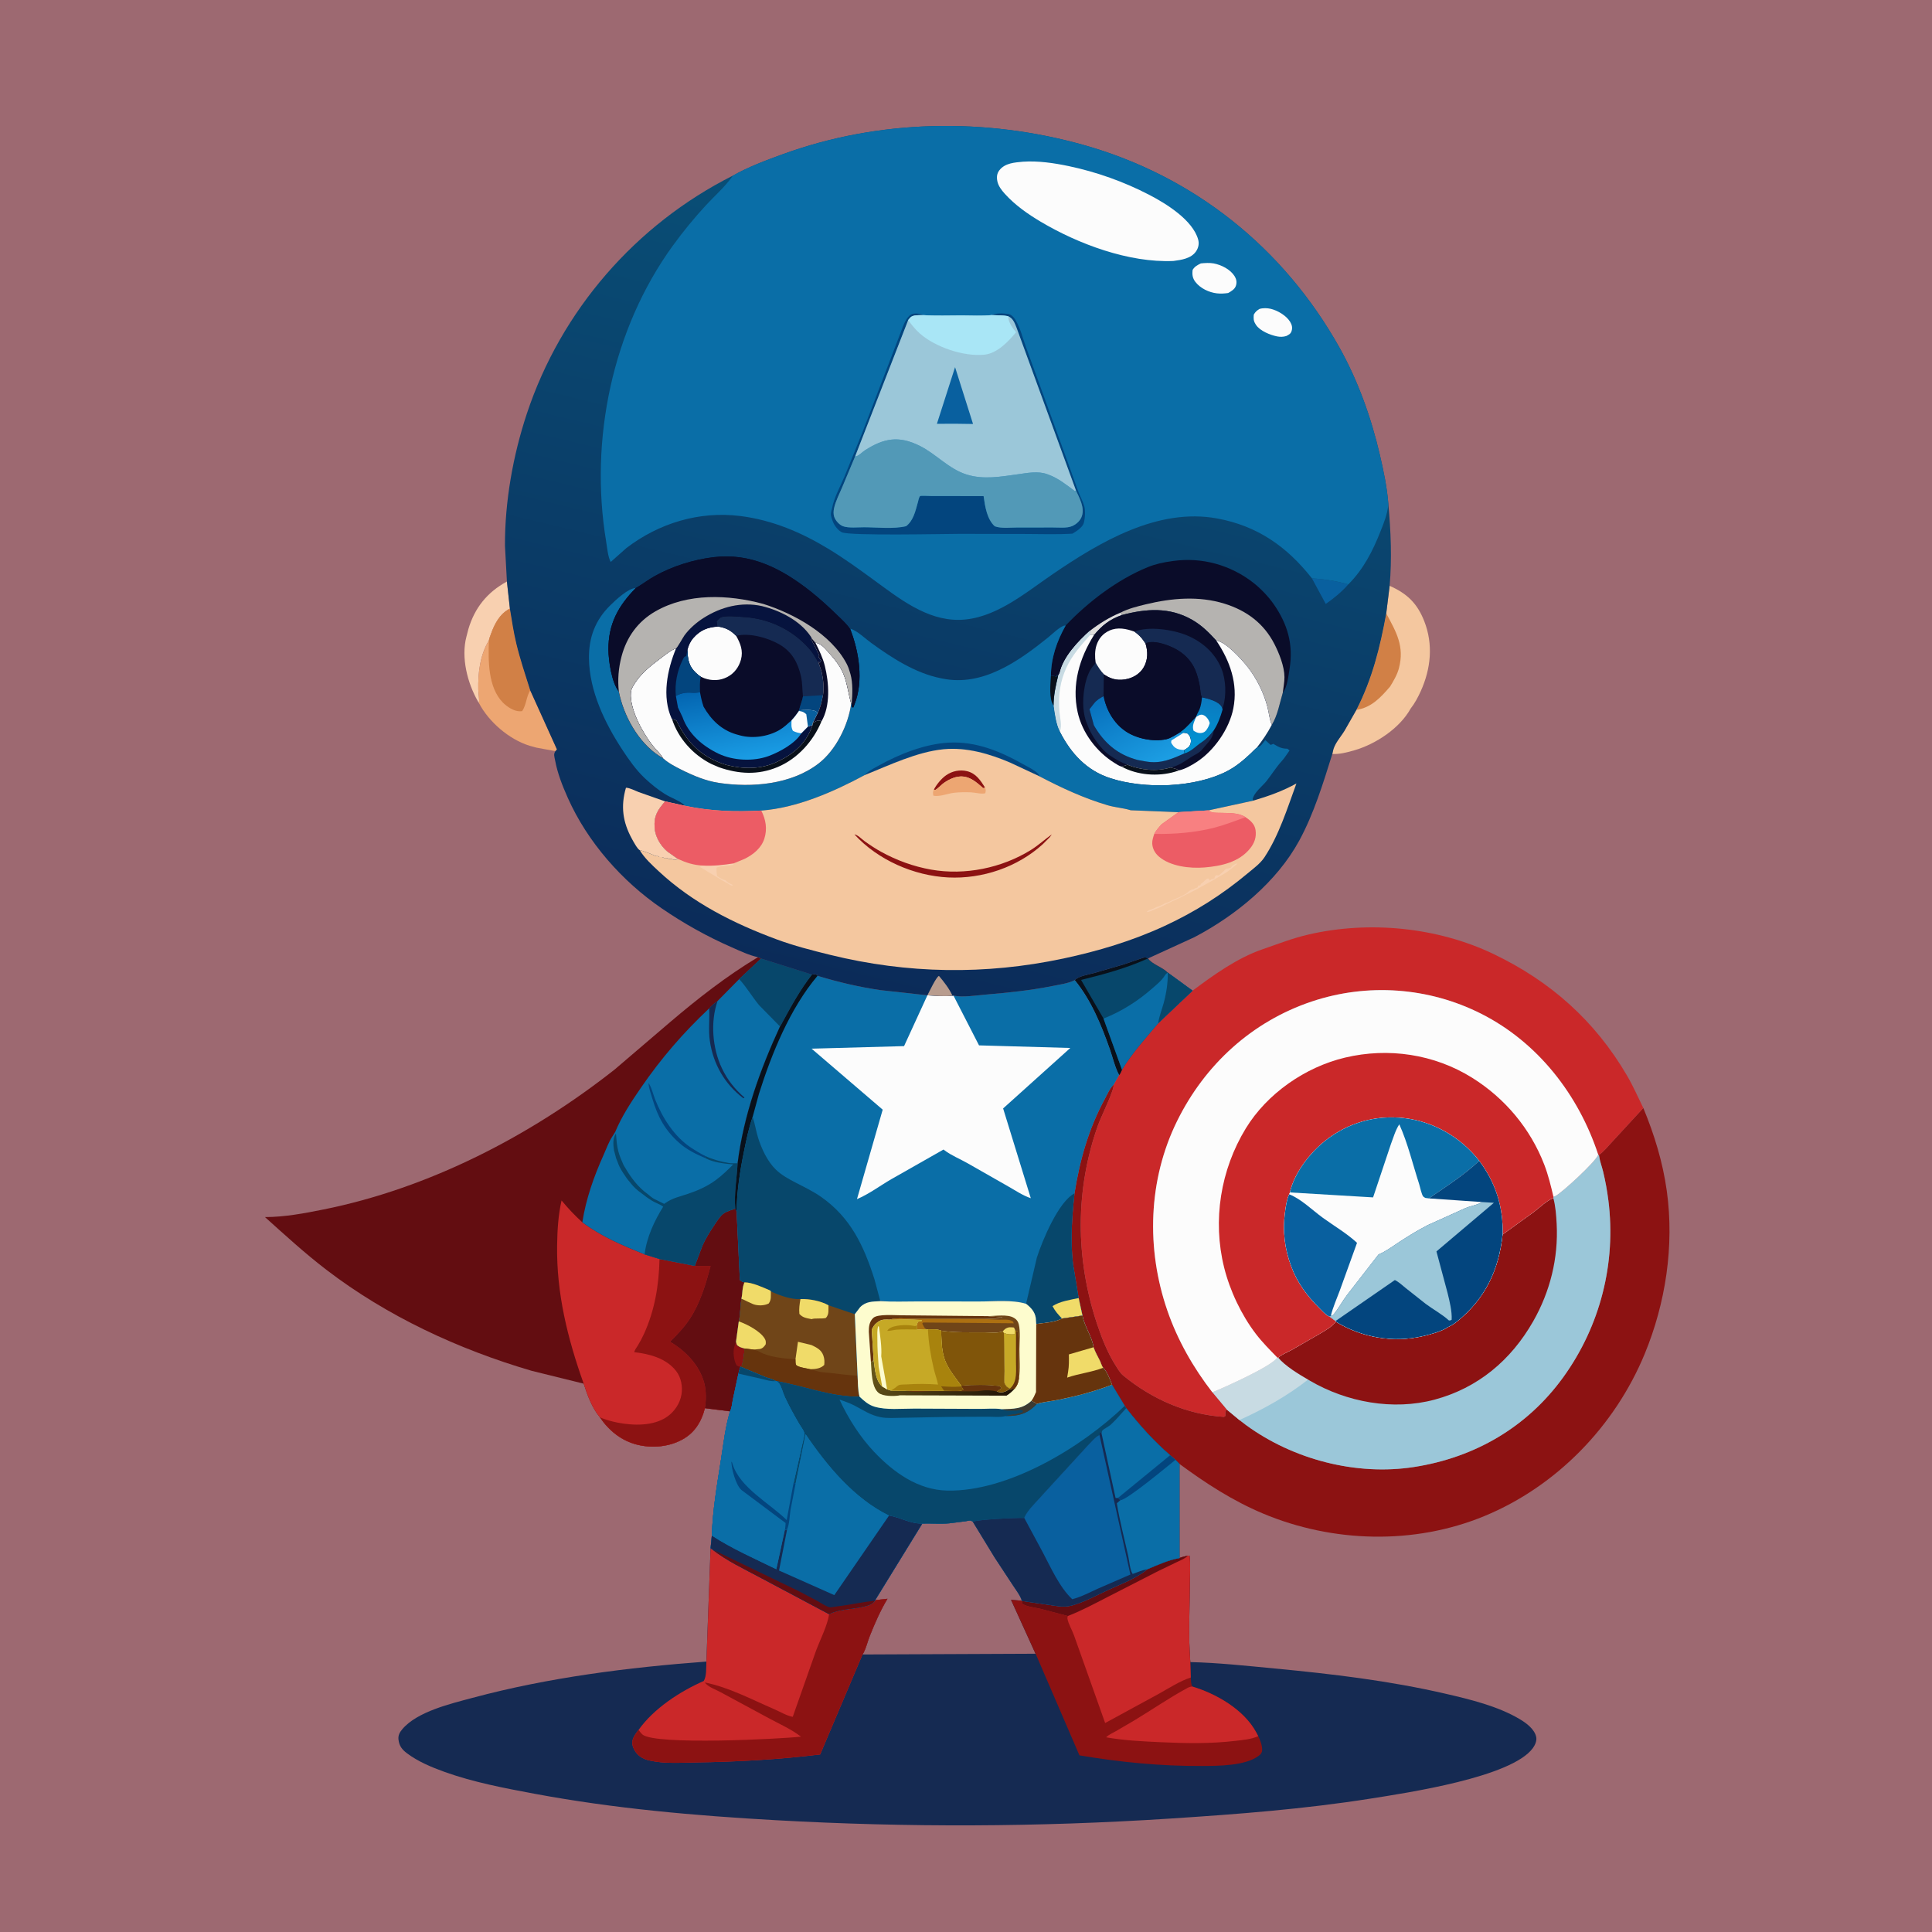 <svg version="1.1" xmlns="http://www.w3.org/2000/svg" style="display: block;" viewBox="0 0 2048 2048" width="1024" height="1024">
<defs>
	<linearGradient id="Gradient1" gradientUnits="userSpaceOnUse" x1="1039.56" y1="1509.47" x2="944.764" y2="1419.95">
		<stop class="stop0" offset="0" stop-opacity="1" stop-color="rgb(34,20,7)"/>
		<stop class="stop1" offset="1" stop-opacity="1" stop-color="rgb(105,89,27)"/>
	</linearGradient>
	<linearGradient id="Gradient2" gradientUnits="userSpaceOnUse" x1="893.99" y1="1039.79" x2="1080.17" y2="266.965">
		<stop class="stop0" offset="0" stop-opacity="1" stop-color="rgb(11,43,89)"/>
		<stop class="stop1" offset="1" stop-opacity="1" stop-color="rgb(9,78,118)"/>
	</linearGradient>
	<linearGradient id="Gradient3" gradientUnits="userSpaceOnUse" x1="1181.63" y1="736.629" x2="1222.41" y2="812.776">
		<stop class="stop0" offset="0" stop-opacity="1" stop-color="rgb(8,114,190)"/>
		<stop class="stop1" offset="1" stop-opacity="1" stop-color="rgb(28,158,227)"/>
	</linearGradient>
	<linearGradient id="Gradient4" gradientUnits="userSpaceOnUse" x1="1278.79" y1="741.352" x2="1272.77" y2="789.106">
		<stop class="stop0" offset="0" stop-opacity="1" stop-color="rgb(11,122,191)"/>
		<stop class="stop1" offset="1" stop-opacity="1" stop-color="rgb(0,146,210)"/>
	</linearGradient>
	<linearGradient id="Gradient5" gradientUnits="userSpaceOnUse" x1="776.172" y1="725.16" x2="790.844" y2="805.935">
		<stop class="stop0" offset="0" stop-opacity="1" stop-color="rgb(3,101,177)"/>
		<stop class="stop1" offset="1" stop-opacity="1" stop-color="rgb(26,157,229)"/>
	</linearGradient>
</defs>
<path transform="translate(0,0)" fill="rgb(157,105,113)" d="M -0 -0 L 2048 0 L 2048 2048 L -0 2048 L -0 -0 z"/>
<path transform="translate(0,0)" fill="rgb(248,208,176)" d="M 537.35 616.448 L 540.525 645.209 C 529.816 650.388 524.109 661.596 520.316 672.364 C 519.594 674.412 518.607 676.752 518.27 678.882 C 508.873 694.146 506.588 713.469 507.005 730.957 C 507.113 735.511 508.327 740.783 507.663 745.21 L 506.715 743.619 C 495.526 724.21 488.587 697.093 494.425 674.928 L 496.435 667.115 C 503.14 644.27 516.52 627.772 537.35 616.448 z"/>
<path transform="translate(0,0)" fill="rgb(237,166,114)" d="M 540.525 645.209 C 542.543 657.491 544.394 669.97 547.297 682.076 C 551.336 698.923 556.859 715.266 562.052 731.771 L 590.42 794.472 L 588.769 796.237 L 568.787 792.562 L 567 792.079 L 561.352 790.528 C 539.676 783.792 518.122 765.288 507.663 745.21 C 508.327 740.783 507.113 735.511 507.005 730.957 C 506.588 713.469 508.873 694.146 518.27 678.882 C 518.607 676.752 519.594 674.412 520.316 672.364 C 524.109 661.596 529.816 650.388 540.525 645.209 z"/>
<path transform="translate(0,0)" fill="rgb(209,128,70)" d="M 540.525 645.209 C 542.543 657.491 544.394 669.97 547.297 682.076 C 551.336 698.923 556.859 715.266 562.052 731.771 C 557.841 738.566 558.066 747.014 553.5 753.817 L 551.37 753.985 C 544.987 754.188 537.366 749.152 533.058 744.74 C 517.133 728.434 517.541 700.087 518.27 678.882 C 518.607 676.752 519.594 674.412 520.316 672.364 C 524.109 661.596 529.816 650.388 540.525 645.209 z"/>
<path transform="translate(0,0)" fill="rgb(244,199,159)" d="M 1473.07 620.979 C 1491.57 629.254 1502.29 639.436 1509.77 658.463 C 1519.44 683.095 1516.81 708.923 1506.06 732.658 C 1503.18 739.019 1499.7 745.578 1495.36 751.073 C 1483.79 772.049 1458.35 788.786 1435.66 795.358 C 1428.27 797.498 1420.06 799.655 1412.31 799.238 L 1412.79 796.983 C 1414.18 788.537 1420.91 781.67 1425.33 774.402 L 1437.82 752.495 C 1454.65 719.601 1462.87 686.345 1469.46 650.295 L 1473.07 620.979 z"/>
<path transform="translate(0,0)" fill="rgb(209,128,70)" d="M 1469.46 650.295 C 1480.09 669.918 1489.07 685.252 1482.88 708.5 C 1481.05 715.379 1477.19 721.804 1473.52 727.845 C 1463.53 739.39 1453.74 750.086 1437.82 752.495 C 1454.65 719.601 1462.87 686.345 1469.46 650.295 z"/>
<path transform="translate(0,0)" fill="rgb(140,18,18)" d="M 1139.01 1265.02 C 1144.62 1229.71 1153.98 1196.58 1171.09 1165 C 1173.71 1160.16 1176.47 1153.57 1180.45 1149.89 C 1181.28 1155.46 1167.07 1184.05 1164.18 1192.11 C 1139.58 1260.78 1139.91 1333.96 1162.78 1403 C 1167.79 1418.12 1173.97 1433.83 1182.52 1447.32 C 1184.78 1450.9 1187.38 1455.42 1190.65 1458.11 C 1221.09 1483.11 1258.09 1499.5 1297.5 1501.96 L 1298.92 1501 L 1298.89 1499 C 1298.88 1496.81 1299.01 1495.81 1300.23 1493.98 L 1313.84 1505.27 L 1320.74 1510.55 C 1370.72 1547.13 1437.64 1564.61 1499 1555.07 C 1563.26 1545.08 1618.83 1512.91 1657.15 1459.85 C 1696.35 1405.56 1713.31 1338.78 1704.94 1272.5 C 1703.65 1262.24 1701.78 1251.89 1699.34 1241.84 C 1698.05 1236.51 1695.97 1231.16 1695.16 1225.75 L 1694.96 1224.27 C 1699.96 1220.96 1705.03 1214.49 1709.25 1210.07 L 1741.98 1174.52 C 1753.72 1202.89 1762.66 1232.01 1766.88 1262.5 C 1774.92 1320.52 1765.69 1381.44 1743.35 1435.41 C 1711.75 1511.74 1650.08 1575.52 1573.45 1607.13 C 1499.07 1637.81 1412.67 1635.42 1338.73 1604.36 C 1306.83 1590.95 1277.98 1572.27 1250.23 1551.77 L 1246.02 1547.51 L 1240.48 1542.68 C 1223.14 1527.71 1207.9 1510.73 1193.82 1492.7 L 1192.26 1490.25 L 1178.77 1467.86 C 1176.79 1462.57 1173.48 1453.67 1169.32 1449.93 C 1167.86 1448.02 1167.02 1444.76 1165.92 1442.5 C 1163.56 1437.67 1160.9 1433.28 1159.17 1428.14 C 1157.68 1416.84 1149.54 1406.29 1147.47 1394.55 L 1143.41 1376.01 L 1137.37 1339.5 C 1134.48 1314.71 1136.35 1289.73 1139.01 1265.02 z"/>
<path transform="translate(0,0)" fill="rgb(155,199,217)" d="M 1694.19 1224.02 L 1694.96 1224.27 L 1695.16 1225.75 C 1695.97 1231.16 1698.05 1236.51 1699.34 1241.84 C 1701.78 1251.89 1703.65 1262.24 1704.94 1272.5 C 1713.31 1338.78 1696.35 1405.56 1657.15 1459.85 C 1618.83 1512.91 1563.26 1545.08 1499 1555.07 C 1437.64 1564.61 1370.72 1547.13 1320.74 1510.55 L 1313.84 1505.27 L 1300.23 1493.98 L 1285.16 1475.92 C 1297.43 1471.01 1348.71 1448.08 1354.03 1439.05 L 1354.96 1439.16 C 1358.55 1435.76 1364.46 1433.54 1368.84 1431.19 L 1398.15 1414.33 C 1404.4 1410.55 1411.54 1406.86 1416.03 1400.99 C 1443.39 1417.83 1476.81 1423.69 1508.16 1416.37 C 1516.55 1414.42 1527.87 1411.47 1535.02 1406.7 C 1538.52 1405.07 1541.53 1403.22 1544.55 1400.79 C 1574.44 1376.68 1588.77 1346.23 1592.81 1308.63 L 1625.98 1284.66 C 1632.29 1279.87 1639.26 1272.82 1646.59 1269.96 L 1646.71 1268.64 L 1648.86 1267.83 C 1655.59 1264.42 1691.85 1231.19 1694.19 1224.02 z"/>
<path transform="translate(0,0)" fill="rgb(200,219,227)" d="M 1354.03 1439.05 L 1354.96 1439.16 C 1362.62 1448.2 1376.42 1456.47 1386.63 1462.43 C 1364.76 1479.63 1339.18 1493.98 1313.84 1505.27 L 1300.23 1493.98 L 1285.16 1475.92 C 1297.43 1471.01 1348.71 1448.08 1354.03 1439.05 z"/>
<path transform="translate(0,0)" fill="rgb(140,18,18)" d="M 1646.59 1269.96 C 1648.97 1278.73 1649.66 1288.5 1650.13 1297.57 C 1652.01 1333.83 1643.14 1369.26 1625.2 1400.71 C 1601.78 1441.77 1566.74 1471.32 1520.72 1483.67 C 1476.7 1495.48 1427.36 1486.37 1388.39 1463.49 L 1386.63 1462.43 C 1376.42 1456.47 1362.62 1448.2 1354.96 1439.16 C 1358.55 1435.76 1364.46 1433.54 1368.84 1431.19 L 1398.15 1414.33 C 1404.4 1410.55 1411.54 1406.86 1416.03 1400.99 C 1443.39 1417.83 1476.81 1423.69 1508.16 1416.37 C 1516.55 1414.42 1527.87 1411.47 1535.02 1406.7 C 1538.52 1405.07 1541.53 1403.22 1544.55 1400.79 C 1574.44 1376.68 1588.77 1346.23 1592.81 1308.63 L 1625.98 1284.66 C 1632.29 1279.87 1639.26 1272.82 1646.59 1269.96 z"/>
<path transform="translate(0,0)" fill="rgb(202,40,41)" d="M 1264.19 1050.16 C 1286.25 1033.63 1311.7 1015.43 1337.97 1006.41 C 1354.48 1000.74 1369.77 994.634 1386.94 990.659 C 1451.36 975.739 1523.83 982.777 1583.57 1011.47 C 1643.88 1040.43 1690.74 1082.17 1724.65 1140.06 C 1731.19 1151.23 1736.29 1162.95 1741.98 1174.52 L 1709.25 1210.07 C 1705.03 1214.49 1699.96 1220.96 1694.96 1224.27 L 1694.19 1224.02 C 1673.36 1160.64 1630.32 1105.01 1570.06 1074.58 C 1514.36 1046.46 1449.56 1041.85 1390.46 1061.66 C 1326.99 1082.94 1277.16 1128.69 1247.76 1188.38 C 1217 1250.82 1214.89 1323.86 1237.43 1389.21 C 1248.27 1420.64 1264.84 1449.68 1285.16 1475.92 L 1300.23 1493.98 C 1299.01 1495.81 1298.88 1496.81 1298.89 1499 L 1298.92 1501 L 1297.5 1501.96 C 1258.09 1499.5 1221.09 1483.11 1190.65 1458.11 C 1187.38 1455.42 1184.78 1450.9 1182.52 1447.32 C 1173.97 1433.83 1167.79 1418.12 1162.78 1403 C 1139.91 1333.96 1139.58 1260.78 1164.18 1192.11 C 1167.07 1184.05 1181.28 1155.46 1180.45 1149.89 L 1186.31 1139.56 C 1181.8 1131.09 1179.68 1121.21 1176.49 1112.17 C 1167.42 1086.44 1156.75 1060.33 1139.36 1039.01 C 1143 1034.71 1154.3 1033.04 1159.77 1031.5 L 1191.07 1022.38 L 1210.9 1015.62 C 1213.75 1014.72 1214.25 1014.59 1216.96 1015.97 C 1221.33 1022.25 1232.27 1025.13 1237.93 1031.01 L 1264.19 1050.16 z"/>
<path transform="translate(0,0)" fill="rgb(7,71,107)" d="M 1139.36 1039.01 C 1143 1034.71 1154.3 1033.04 1159.77 1031.5 L 1191.07 1022.38 L 1210.9 1015.62 C 1213.75 1014.72 1214.25 1014.59 1216.96 1015.97 C 1221.33 1022.25 1232.27 1025.13 1237.93 1031.01 L 1264.19 1050.16 L 1227.76 1084.69 C 1214.45 1100.44 1200.04 1116.31 1189.35 1133.97 C 1188.51 1135.67 1187.66 1138.27 1186.31 1139.56 C 1181.8 1131.09 1179.68 1121.21 1176.49 1112.17 C 1167.42 1086.44 1156.75 1060.33 1139.36 1039.01 z"/>
<path transform="translate(0,0)" fill="rgb(9,16,26)" d="M 1139.36 1039.01 C 1143 1034.71 1154.3 1033.04 1159.77 1031.5 L 1191.07 1022.38 L 1210.9 1015.62 C 1213.75 1014.72 1214.25 1014.59 1216.96 1015.97 C 1194.39 1026.24 1170 1032.87 1145.98 1038.77 L 1169.77 1079.72 L 1189.35 1133.97 C 1188.51 1135.67 1187.66 1138.27 1186.31 1139.56 C 1181.8 1131.09 1179.68 1121.21 1176.49 1112.17 C 1167.42 1086.44 1156.75 1060.33 1139.36 1039.01 z"/>
<path transform="translate(0,0)" fill="rgb(10,110,167)" d="M 1169.77 1079.72 C 1189.05 1072.08 1206.25 1061.16 1221.78 1047.47 C 1226.1 1043.67 1231.11 1039.69 1234.23 1034.87 C 1235.37 1033.11 1236.06 1032.12 1237.93 1031.01 L 1264.19 1050.16 L 1227.76 1084.69 C 1214.45 1100.44 1200.04 1116.31 1189.35 1133.97 L 1169.77 1079.72 z"/>
<path transform="translate(0,0)" fill="rgb(7,71,107)" d="M 1237.93 1031.01 L 1264.19 1050.16 L 1227.76 1084.69 C 1228.73 1077.14 1231.63 1070.42 1233.6 1063.13 C 1236.46 1052.54 1238.01 1041.97 1237.93 1031.01 z"/>
<path transform="translate(0,0)" fill="rgb(99,13,17)" d="M 803.437 1014.66 L 806.721 1016.13 L 860.683 1033.14 C 848.371 1048.99 839.315 1065.37 829.797 1082.92 C 829.452 1083.56 827.168 1088.01 826.838 1088.08 C 805.589 1134.22 788.264 1182.39 781.892 1233.08 C 781.16 1248.9 777.93 1265.32 779.467 1281.13 L 780.845 1284.52 L 784.274 1356.85 C 785.983 1358.2 786.98 1359.07 789.175 1359.36 C 786.47 1365.6 787.375 1370.53 785.9 1376.74 C 784.661 1384.57 784.915 1393.09 783.149 1400.73 L 780.214 1422.2 C 780.968 1425.18 780.68 1425.81 783.442 1427.41 C 785.201 1428.43 787.227 1428.91 789.177 1429.44 C 789.006 1435.79 788.067 1441.31 786.507 1447.47 L 784.973 1448.83 C 784.187 1451.23 783.284 1453.62 782.771 1456.09 L 776.826 1483.87 C 776.132 1487.25 775.647 1493.28 773.853 1496.09 L 747.207 1492.72 C 743.966 1506 737.268 1517.41 725.455 1524.7 C 710.835 1533.71 691.531 1535.59 675.006 1531.31 C 658.434 1527.02 645.448 1516.44 635.939 1502.45 C 627.512 1492.25 622.745 1479.2 618.727 1466.75 L 563.328 1453.05 C 485.702 1430.24 410.281 1395.29 345.838 1345.92 C 323.093 1328.49 302.156 1309.27 280.866 1290.15 C 301.489 1290.17 322.84 1286.14 343 1282.08 C 455.015 1259.54 562.149 1204.16 651.52 1133.76 L 710.221 1083.59 C 739.81 1058.41 770.097 1034.7 803.437 1014.66 z"/>
<path transform="translate(0,0)" fill="rgb(202,40,41)" d="M 618.727 1466.75 C 601.719 1418.95 589.798 1371.12 590.566 1320.04 C 590.805 1304.12 591.712 1288.12 595.287 1272.55 C 602.198 1280.94 609.238 1288.38 617.286 1295.69 C 638.232 1311.25 659.362 1319.94 683.282 1329.71 L 699.098 1334.61 L 736.483 1341.9 L 744.789 1319.97 C 748.275 1312.17 753.022 1304.86 757.755 1297.77 C 760.291 1293.97 763.364 1288.98 767.147 1286.29 C 770.411 1283.98 775.688 1282.56 779.467 1281.13 L 780.845 1284.52 L 784.274 1356.85 C 785.983 1358.2 786.98 1359.07 789.175 1359.36 C 786.47 1365.6 787.375 1370.53 785.9 1376.74 C 784.661 1384.57 784.915 1393.09 783.149 1400.73 L 780.214 1422.2 C 780.968 1425.18 780.68 1425.81 783.442 1427.41 C 785.201 1428.43 787.227 1428.91 789.177 1429.44 C 789.006 1435.79 788.067 1441.31 786.507 1447.47 L 784.973 1448.83 C 784.187 1451.23 783.284 1453.62 782.771 1456.09 L 776.826 1483.87 C 776.132 1487.25 775.647 1493.28 773.853 1496.09 L 747.207 1492.72 C 743.966 1506 737.268 1517.41 725.455 1524.7 C 710.835 1533.71 691.531 1535.59 675.006 1531.31 C 658.434 1527.02 645.448 1516.44 635.939 1502.45 C 627.512 1492.25 622.745 1479.2 618.727 1466.75 z"/>
<path transform="translate(0,0)" fill="rgb(140,18,18)" d="M 699.098 1334.61 L 736.483 1341.9 L 753.202 1341.95 C 748.325 1361.01 742.122 1381.48 731.204 1398.02 C 725.261 1407.03 717.875 1414.76 710.196 1422.28 C 726.766 1431.95 741.669 1447.39 746.589 1466.44 C 748.68 1474.54 748.619 1484.51 747.207 1492.72 C 743.966 1506 737.268 1517.41 725.455 1524.7 C 710.835 1533.71 691.531 1535.59 675.006 1531.31 C 658.434 1527.02 645.448 1516.44 635.939 1502.45 C 641.778 1504.92 648.045 1506.71 654.26 1507.95 C 670.94 1511.28 692.558 1511.98 707.172 1501.8 C 715.028 1496.32 720.887 1487.59 722.405 1478.12 C 723.743 1469.77 722.087 1460.32 716.847 1453.5 C 706.33 1439.82 688.642 1435.22 672.352 1433.36 C 672.712 1431.05 674.752 1428.58 675.98 1426.54 C 678.436 1422.48 680.706 1418.27 682.673 1413.95 C 694.153 1388.71 698.494 1362.2 699.098 1334.61 z"/>
<path transform="translate(0,0)" fill="rgb(99,13,17)" d="M 779.467 1281.13 L 780.845 1284.52 L 784.274 1356.85 C 785.983 1358.2 786.98 1359.07 789.175 1359.36 C 786.47 1365.6 787.375 1370.53 785.9 1376.74 C 784.661 1384.57 784.915 1393.09 783.149 1400.73 L 780.214 1422.2 C 780.968 1425.18 780.68 1425.81 783.442 1427.41 C 785.201 1428.43 787.227 1428.91 789.177 1429.44 C 789.006 1435.79 788.067 1441.31 786.507 1447.47 L 784.973 1448.83 C 784.187 1451.23 783.284 1453.62 782.771 1456.09 L 776.826 1483.87 C 776.132 1487.25 775.647 1493.28 773.853 1496.09 L 747.207 1492.72 C 748.619 1484.51 748.68 1474.54 746.589 1466.44 C 741.669 1447.39 726.766 1431.95 710.196 1422.28 C 717.875 1414.76 725.261 1407.03 731.204 1398.02 C 742.122 1381.48 748.325 1361.01 753.202 1341.95 L 736.483 1341.9 L 744.789 1319.97 C 748.275 1312.17 753.022 1304.86 757.755 1297.77 C 760.291 1293.97 763.364 1288.98 767.147 1286.29 C 770.411 1283.98 775.688 1282.56 779.467 1281.13 z"/>
<path transform="translate(0,0)" fill="rgb(140,18,18)" d="M 784.973 1448.83 C 783.085 1448.64 782.544 1448.38 780.939 1447.5 C 777.866 1442.39 776.708 1433.16 778.49 1427.38 L 779.136 1425.5 L 780.214 1422.2 C 780.968 1425.18 780.68 1425.81 783.442 1427.41 C 785.201 1428.43 787.227 1428.91 789.177 1429.44 C 789.006 1435.79 788.067 1441.31 786.507 1447.47 L 784.973 1448.83 z"/>
<path transform="translate(0,0)" fill="rgb(10,110,167)" d="M 806.721 1016.13 L 860.683 1033.14 C 848.371 1048.99 839.315 1065.37 829.797 1082.92 C 829.452 1083.56 827.168 1088.01 826.838 1088.08 C 805.589 1134.22 788.264 1182.39 781.892 1233.08 C 781.16 1248.9 777.93 1265.32 779.467 1281.13 C 775.688 1282.56 770.411 1283.98 767.147 1286.29 C 763.364 1288.98 760.291 1293.97 757.755 1297.77 C 753.022 1304.86 748.275 1312.17 744.789 1319.97 L 736.483 1341.9 L 699.098 1334.61 L 683.282 1329.71 C 659.362 1319.94 638.232 1311.25 617.286 1295.69 C 621.248 1270.47 629.53 1247.19 639.949 1224 C 642.674 1217.93 645.18 1210.86 648.743 1205.3 L 652.137 1199.92 C 659.165 1183.1 669.285 1167.75 679.595 1152.78 C 701.091 1121.57 724.155 1094.9 751.744 1068.92 C 754.486 1065.86 757.319 1063.51 760.643 1061.1 L 783.554 1037.89 L 806.721 1016.13 z"/>
<path transform="translate(0,0)" fill="rgb(3,69,126)" d="M 747.775 1227.71 C 738.364 1223.76 728.243 1218.75 720.5 1211.95 C 704.938 1198.3 697.33 1184.09 691.467 1164.5 C 689.918 1159.32 687.764 1153.4 687.415 1148 C 690.63 1152.17 692.473 1160.49 694.481 1165.51 C 702.216 1184.86 714.557 1204.64 732.296 1216.43 C 737.442 1219.85 742.347 1222.81 747.881 1225.54 L 747.775 1227.71 z"/>
<path transform="translate(0,0)" fill="rgb(21,42,82)" d="M 751.744 1068.92 C 754.486 1065.86 757.319 1063.51 760.643 1061.1 C 752.911 1083.27 755.144 1111.22 765.262 1132.44 C 771.22 1144.93 778.848 1154.41 789.216 1163.5 L 788 1164.22 C 768.277 1149.31 755.989 1127.89 752.455 1103.36 C 750.763 1091.61 752.431 1080.53 751.744 1068.92 z"/>
<path transform="translate(0,0)" fill="rgb(7,71,107)" d="M 806.721 1016.13 L 860.683 1033.14 C 848.371 1048.99 839.315 1065.37 829.797 1082.92 C 829.452 1083.56 827.168 1088.01 826.838 1088.08 L 804.659 1065.53 C 797.326 1056.66 791.308 1046.25 783.554 1037.89 L 806.721 1016.13 z"/>
<path transform="translate(0,0)" fill="rgb(7,71,107)" d="M 683.282 1329.71 C 685.434 1311.7 693.554 1294.33 703.033 1279.1 C 699.276 1276.31 694.413 1275.01 690.438 1272.39 L 686 1269.42 C 683.693 1267.9 681.748 1266.01 679.51 1264.5 C 675.565 1261.83 671.805 1258.28 668.794 1254.54 L 667.575 1253 C 666.319 1251.49 665.094 1250.17 664 1248.53 L 663.005 1246.99 C 659.997 1242.69 656.721 1237.73 655.059 1232.72 C 654.388 1230.69 653.314 1228.83 652.8 1226.78 L 652.51 1225.5 L 650.855 1219.33 C 649.955 1213.41 649.441 1206.48 652.921 1201.65 L 653.856 1212.01 C 654.29 1214.95 654.747 1217.61 655.49 1220.5 C 656.809 1225.63 658.864 1230.17 660.995 1235.01 L 662.5 1237.51 C 668.843 1248.41 676.573 1258.76 686.995 1266.07 L 689.685 1268.29 C 691.842 1270.06 693.429 1271.02 695.995 1272.13 L 704.064 1276.16 L 705.462 1275.17 C 712.994 1269.88 720.552 1268.47 729.075 1265.59 C 739.926 1261.93 749.664 1257.64 758.927 1250.81 C 765.644 1245.86 771.353 1240.26 777.229 1234.37 C 767.715 1233.48 756.224 1232.31 747.775 1227.71 L 747.881 1225.54 C 755.721 1229.14 764.16 1231.44 772.651 1232.83 C 775.63 1233.32 778.878 1233.11 781.892 1233.08 C 781.16 1248.9 777.93 1265.32 779.467 1281.13 C 775.688 1282.56 770.411 1283.98 767.147 1286.29 C 763.364 1288.98 760.291 1293.97 757.755 1297.77 C 753.022 1304.86 748.275 1312.17 744.789 1319.97 L 736.483 1341.9 L 699.098 1334.61 L 683.282 1329.71 z"/>
<path transform="translate(0,0)" fill="rgb(10,110,167)" d="M 860.683 1033.14 C 863.529 1032.72 864.008 1032.28 866.426 1033.74 L 866.61 1034.4 C 888.512 1041.07 910.757 1046.31 933.428 1049.59 L 983.087 1055.06 C 991.727 1055.49 1001.08 1056.57 1009.65 1055.45 L 1010.74 1055.4 C 1020.64 1057.47 1034.93 1055.14 1045.1 1054.28 C 1069.02 1052.24 1092.42 1049.87 1116 1045.14 C 1123.66 1043.6 1132.33 1042.47 1139.36 1039.01 C 1156.75 1060.33 1167.42 1086.44 1176.49 1112.17 C 1179.68 1121.21 1181.8 1131.09 1186.31 1139.56 L 1180.45 1149.89 C 1176.47 1153.57 1173.71 1160.16 1171.09 1165 C 1153.98 1196.58 1144.62 1229.71 1139.01 1265.02 C 1136.35 1289.73 1134.48 1314.71 1137.37 1339.5 L 1143.41 1376.01 L 1147.47 1394.55 L 1125.76 1397.69 C 1118.16 1401.82 1107.01 1402.25 1098.44 1403.5 L 1097.96 1397 C 1096.86 1390.32 1092.82 1386.06 1087.68 1382.08 C 1072.98 1377.58 1053.96 1379.66 1038.6 1379.63 L 972.887 1379.58 C 959.702 1379.61 946.337 1380.1 933.176 1379.3 C 924.96 1379.75 917.899 1379.42 911.736 1385.73 L 906.131 1393.1 L 909.061 1458.24 C 909.483 1465.43 909.239 1473.61 911.133 1480.54 C 881.286 1481.07 851.976 1469.1 822.837 1464.03 L 822.315 1463.99 C 819.482 1462.18 814.25 1460.98 811.024 1459.69 L 784.973 1448.83 L 786.507 1447.47 C 788.067 1441.31 789.006 1435.79 789.177 1429.44 C 787.227 1428.91 785.201 1428.43 783.442 1427.41 C 780.68 1425.81 780.968 1425.18 780.214 1422.2 L 783.149 1400.73 C 784.915 1393.09 784.661 1384.57 785.9 1376.74 C 787.375 1370.53 786.47 1365.6 789.175 1359.36 C 786.98 1359.07 785.983 1358.2 784.274 1356.85 L 780.845 1284.52 L 779.467 1281.13 C 777.93 1265.32 781.16 1248.9 781.892 1233.08 C 788.264 1182.39 805.589 1134.22 826.838 1088.08 C 827.168 1088.01 829.452 1083.56 829.797 1082.92 C 839.315 1065.37 848.371 1048.99 860.683 1033.14 z"/>
<path transform="translate(0,0)" fill="rgb(9,16,26)" d="M 860.683 1033.14 C 863.529 1032.72 864.008 1032.28 866.426 1033.74 L 866.61 1034.4 C 837.526 1068.86 817.964 1116.79 804.511 1159.51 L 797.834 1183.97 C 793.733 1195.65 791.201 1208.16 788.716 1220.29 C 784.445 1241.13 781.043 1263.2 780.845 1284.52 L 779.467 1281.13 C 777.93 1265.32 781.16 1248.9 781.892 1233.08 C 788.264 1182.39 805.589 1134.22 826.838 1088.08 C 827.168 1088.01 829.452 1083.56 829.797 1082.92 C 839.315 1065.37 848.371 1048.99 860.683 1033.14 z"/>
<path transform="translate(0,0)" fill="rgb(7,71,107)" d="M 1087.68 1382.08 L 1099.09 1333.18 C 1104.85 1315.14 1121.97 1273.87 1139.01 1265.02 C 1136.35 1289.73 1134.48 1314.71 1137.37 1339.5 L 1143.41 1376.01 L 1147.47 1394.55 L 1125.76 1397.69 C 1118.16 1401.82 1107.01 1402.25 1098.44 1403.5 L 1097.96 1397 C 1096.86 1390.32 1092.82 1386.06 1087.68 1382.08 z"/>
<path transform="translate(0,0)" fill="rgb(240,219,105)" d="M 1143.41 1376.01 L 1147.47 1394.55 L 1125.76 1397.69 C 1121.65 1393.45 1118.44 1389.84 1115.69 1384.55 C 1123.28 1379.52 1134.57 1377.83 1143.41 1376.01 z"/>
<path transform="translate(0,0)" fill="rgb(252,252,252)" d="M 1009.65 1055.45 L 1010.74 1055.4 L 1037.81 1108.14 L 1134.57 1110.89 L 1063.35 1174.99 L 1092.68 1270.14 C 1084.44 1267.44 1076.15 1261.85 1068.57 1257.54 L 1025.89 1233.21 C 1017.72 1228.53 1008.58 1224.95 1001.09 1219.26 L 1000.18 1218.55 L 944.749 1250.03 C 932.977 1256.86 920.907 1265.93 908.427 1271.13 L 935.699 1176.28 L 860.311 1111.63 L 958.343 1108.93 L 983.087 1055.06 C 991.727 1055.49 1001.08 1056.57 1009.65 1055.45 z"/>
<path transform="translate(0,0)" fill="rgb(7,71,107)" d="M 797.834 1183.97 L 798.209 1185.11 C 800.399 1191.94 801.43 1199 803.541 1205.84 C 807.18 1217.62 813.557 1231.27 822.5 1239.89 C 828.594 1245.76 836.148 1249.84 843.595 1253.71 C 852.758 1258.47 862.064 1262.88 870.533 1268.84 C 901.859 1290.88 915.791 1320.81 927.026 1356.31 L 933.176 1379.3 C 924.96 1379.75 917.899 1379.42 911.736 1385.73 L 906.131 1393.1 L 909.061 1458.24 C 909.483 1465.43 909.239 1473.61 911.133 1480.54 C 881.286 1481.07 851.976 1469.1 822.837 1464.03 L 822.315 1463.99 C 819.482 1462.18 814.25 1460.98 811.024 1459.69 L 784.973 1448.83 L 786.507 1447.47 C 788.067 1441.31 789.006 1435.79 789.177 1429.44 C 787.227 1428.91 785.201 1428.43 783.442 1427.41 C 780.68 1425.81 780.968 1425.18 780.214 1422.2 L 783.149 1400.73 C 784.915 1393.09 784.661 1384.57 785.9 1376.74 C 787.375 1370.53 786.47 1365.6 789.175 1359.36 C 786.98 1359.07 785.983 1358.2 784.274 1356.85 L 780.845 1284.52 C 781.043 1263.2 784.445 1241.13 788.716 1220.29 C 791.201 1208.16 793.733 1195.65 797.834 1183.97 z"/>
<path transform="translate(0,0)" fill="rgb(112,69,24)" d="M 789.175 1359.36 C 797.397 1359.33 808.872 1364.72 816.456 1367.99 L 817.164 1368.95 C 825.83 1373 838.876 1377.76 848.505 1377.1 C 857.752 1376.65 870.112 1379.03 878.211 1383.65 L 906.131 1393.1 L 909.061 1458.24 C 909.483 1465.43 909.239 1473.61 911.133 1480.54 C 881.286 1481.07 851.976 1469.1 822.837 1464.03 L 822.315 1463.99 C 819.482 1462.18 814.25 1460.98 811.024 1459.69 L 784.973 1448.83 L 786.507 1447.47 C 788.067 1441.31 789.006 1435.79 789.177 1429.44 C 787.227 1428.91 785.201 1428.43 783.442 1427.41 C 780.68 1425.81 780.968 1425.18 780.214 1422.2 L 783.149 1400.73 C 784.915 1393.09 784.661 1384.57 785.9 1376.74 C 787.375 1370.53 786.47 1365.6 789.175 1359.36 z"/>
<path transform="translate(0,0)" fill="rgb(240,219,105)" d="M 848.505 1377.1 C 857.752 1376.65 870.112 1379.03 878.211 1383.65 C 878.026 1388.8 879.036 1393.16 875.5 1397.07 C 871.739 1398.26 862.813 1397.01 860.509 1398.37 C 855.308 1397.29 850.935 1397 847.369 1392.79 C 846.819 1387.29 847.587 1382.48 848.505 1377.1 z"/>
<path transform="translate(0,0)" fill="rgb(240,219,105)" d="M 789.175 1359.36 C 797.397 1359.33 808.872 1364.72 816.456 1367.99 L 817.164 1368.95 C 817.028 1373.88 817.84 1377.71 814.85 1381.77 C 809.967 1384.19 803.582 1384.32 798.47 1382.5 L 792.27 1379.67 C 790.208 1378.66 788.074 1377.47 785.9 1376.74 C 787.375 1370.53 786.47 1365.6 789.175 1359.36 z"/>
<path transform="translate(0,0)" fill="rgb(240,219,105)" d="M 783.149 1400.73 C 791.627 1403.63 806.564 1411.28 810.956 1419.57 C 811.917 1421.39 811.883 1422.94 811.694 1424.96 C 810.129 1427.45 808.519 1429.32 805.5 1429.99 L 798.706 1430.63 L 789.177 1429.44 C 787.227 1428.91 785.201 1428.43 783.442 1427.41 C 780.68 1425.81 780.968 1425.18 780.214 1422.2 L 783.149 1400.73 z"/>
<path transform="translate(0,0)" fill="rgb(240,219,105)" d="M 843.229 1440.96 L 845.885 1422.35 L 860.164 1425.8 C 865.687 1428.42 870.688 1430.82 872.831 1437 C 874.004 1440.38 874.098 1443.4 873.729 1446.91 C 869.658 1450.94 864.402 1451.18 858.942 1451.44 C 855.252 1450.49 846.998 1449.59 844.22 1447.25 C 842.989 1446.21 843.325 1442.57 843.229 1440.96 z"/>
<path transform="translate(0,0)" fill="rgb(102,52,13)" d="M 789.177 1429.44 L 798.706 1430.63 C 801.215 1431.21 802.968 1431.71 805.196 1432.98 C 815.398 1438.81 831.729 1440.08 843.229 1440.96 C 843.325 1442.57 842.989 1446.21 844.22 1447.25 C 846.998 1449.59 855.252 1450.49 858.942 1451.44 C 861.317 1452 863.606 1452.53 865.908 1453.36 C 870.09 1454.85 875.493 1454.86 879.932 1455.37 C 889.598 1456.49 899.334 1457.85 909.061 1458.24 C 909.483 1465.43 909.239 1473.61 911.133 1480.54 C 881.286 1481.07 851.976 1469.1 822.837 1464.03 L 822.315 1463.99 C 819.482 1462.18 814.25 1460.98 811.024 1459.69 L 784.973 1448.83 L 786.507 1447.47 C 788.067 1441.31 789.006 1435.79 789.177 1429.44 z"/>
<path transform="translate(0,0)" fill="rgb(252,252,252)" d="M 1285.16 1475.92 C 1264.84 1449.68 1248.27 1420.64 1237.43 1389.21 C 1214.89 1323.86 1217 1250.82 1247.76 1188.38 C 1277.16 1128.69 1326.99 1082.94 1390.46 1061.66 C 1449.56 1041.85 1514.36 1046.46 1570.06 1074.58 C 1630.32 1105.01 1673.36 1160.64 1694.19 1224.02 C 1691.85 1231.19 1655.59 1264.42 1648.86 1267.83 L 1646.71 1268.64 L 1646.59 1269.96 C 1639.26 1272.82 1632.29 1279.87 1625.98 1284.66 L 1592.81 1308.63 C 1588.77 1346.23 1574.44 1376.68 1544.55 1400.79 C 1541.53 1403.22 1538.52 1405.07 1535.02 1406.7 C 1527.87 1411.47 1516.55 1414.42 1508.16 1416.37 C 1476.81 1423.69 1443.39 1417.83 1416.03 1400.99 C 1411.54 1406.86 1404.4 1410.55 1398.15 1414.33 L 1368.84 1431.19 C 1364.46 1433.54 1358.55 1435.76 1354.96 1439.16 L 1354.03 1439.05 C 1348.71 1448.08 1297.43 1471.01 1285.16 1475.92 z"/>
<path transform="translate(0,0)" fill="rgb(202,40,41)" d="M 1354.03 1439.05 C 1346.12 1430.94 1338.12 1422.94 1331.23 1413.93 C 1315.89 1393.85 1303.71 1368.07 1297.62 1343.55 C 1285.2 1293.56 1293.83 1239.99 1320.61 1196.13 C 1343.22 1159.11 1383.74 1131.1 1425.8 1121.1 C 1471.66 1110.19 1520.33 1117.38 1560.47 1142.43 C 1595.25 1164.13 1622.19 1196.22 1636.97 1234.52 C 1641.22 1245.54 1644.03 1257.16 1646.71 1268.64 L 1646.59 1269.96 C 1639.26 1272.82 1632.29 1279.87 1625.98 1284.66 L 1592.81 1308.63 C 1593.68 1279.72 1585.42 1253.67 1568.01 1230.52 C 1548.76 1205.78 1519.98 1189.02 1488.72 1185.3 C 1458.17 1181.67 1428.52 1190.29 1404.48 1209.49 C 1388.42 1222.3 1371.86 1243.64 1367.39 1264.03 L 1366.58 1265.98 C 1363.99 1271.67 1363.12 1278.3 1362.26 1284.46 C 1359.42 1304.91 1361.77 1323.76 1368.98 1343.01 C 1375.23 1359.69 1385.73 1373.87 1398.33 1386.32 C 1400.96 1388.91 1404.77 1393.23 1407.98 1394.97 L 1409.51 1395.63 C 1411.49 1397.07 1413.78 1399.13 1415.94 1400.21 L 1416.03 1400.99 C 1411.54 1406.86 1404.4 1410.55 1398.15 1414.33 L 1368.84 1431.19 C 1364.46 1433.54 1358.55 1435.76 1354.96 1439.16 L 1354.03 1439.05 z"/>
<path transform="translate(0,0)" fill="rgb(252,252,252)" d="M 1367.39 1264.03 C 1371.86 1243.64 1388.42 1222.3 1404.48 1209.49 C 1428.52 1190.29 1458.17 1181.67 1488.72 1185.3 C 1519.98 1189.02 1548.76 1205.78 1568.01 1230.52 C 1585.42 1253.67 1593.68 1279.72 1592.81 1308.63 C 1588.77 1346.23 1574.44 1376.68 1544.55 1400.79 C 1541.53 1403.22 1538.52 1405.07 1535.02 1406.7 C 1527.87 1411.47 1516.55 1414.42 1508.16 1416.37 C 1476.81 1423.69 1443.39 1417.83 1416.03 1400.99 L 1415.94 1400.21 C 1413.78 1399.13 1411.49 1397.07 1409.51 1395.63 L 1407.98 1394.97 C 1404.77 1393.23 1400.96 1388.91 1398.33 1386.32 C 1385.73 1373.87 1375.23 1359.69 1368.98 1343.01 C 1361.77 1323.76 1359.42 1304.91 1362.26 1284.46 C 1363.12 1278.3 1363.99 1271.67 1366.58 1265.98 L 1367.39 1264.03 z"/>
<path transform="translate(0,0)" fill="rgb(9,96,159)" d="M 1366.58 1265.98 C 1379.14 1270.86 1391.1 1282.79 1402.16 1290.83 C 1414.12 1299.52 1427.72 1307.44 1438.51 1317.45 L 1420.24 1368.02 C 1417.01 1376.78 1412.87 1385.88 1410.72 1394.92 L 1409.51 1395.63 L 1407.98 1394.97 C 1404.77 1393.23 1400.96 1388.91 1398.33 1386.32 C 1385.73 1373.87 1375.23 1359.69 1368.98 1343.01 C 1361.77 1323.76 1359.42 1304.91 1362.26 1284.46 C 1363.12 1278.3 1363.99 1271.67 1366.58 1265.98 z"/>
<path transform="translate(0,0)" fill="rgb(10,110,167)" d="M 1367.39 1264.03 C 1371.86 1243.64 1388.42 1222.3 1404.48 1209.49 C 1428.52 1190.29 1458.17 1181.67 1488.72 1185.3 C 1519.98 1189.02 1548.76 1205.78 1568.01 1230.52 C 1551.31 1246.11 1533.34 1257.48 1514.63 1270.34 L 1511 1269.87 C 1510.68 1269.76 1508.94 1268.73 1508.63 1268.32 C 1506.8 1265.89 1505.33 1258.13 1504.32 1255.02 C 1497.61 1234.33 1492.27 1211.6 1483.31 1191.83 C 1479.35 1197.77 1476.95 1206.08 1474.43 1212.76 L 1455.53 1269.29 L 1367.39 1264.03 z"/>
<path transform="translate(0,0)" fill="rgb(3,69,126)" d="M 1568.01 1230.52 C 1585.42 1253.67 1593.68 1279.72 1592.81 1308.63 C 1588.77 1346.23 1574.44 1376.68 1544.55 1400.79 C 1541.53 1403.22 1538.52 1405.07 1535.02 1406.7 C 1527.87 1411.47 1516.55 1414.42 1508.16 1416.37 C 1476.81 1423.69 1443.39 1417.83 1416.03 1400.99 L 1415.94 1400.21 C 1413.78 1399.13 1411.49 1397.07 1409.51 1395.63 L 1410.72 1394.92 C 1412.22 1394.57 1412.97 1394.26 1413.99 1393 C 1419.04 1386.77 1423.1 1379.09 1428.07 1372.6 L 1461.32 1329.79 C 1469.52 1326.32 1476.18 1321.2 1483.57 1316.37 C 1493.33 1310 1503.23 1303.89 1513.62 1298.6 L 1553.92 1280.41 C 1558.89 1278.41 1565.17 1277.52 1569.71 1274.97 L 1570.99 1274.22 L 1514.63 1270.34 C 1533.34 1257.48 1551.31 1246.11 1568.01 1230.52 z"/>
<path transform="translate(0,0)" fill="rgb(155,199,217)" d="M 1570.99 1274.22 L 1583.58 1275.02 L 1522.69 1326.56 L 1534.48 1370.59 C 1536.63 1379.58 1539.3 1389.72 1538.83 1399 C 1536.89 1399.92 1537.88 1399.71 1535.92 1399.75 C 1528.61 1393.07 1519.2 1388.07 1511.23 1382.1 L 1490.08 1365.37 C 1486.48 1362.48 1482.76 1358.87 1478.6 1356.9 L 1415.94 1400.21 C 1413.78 1399.13 1411.49 1397.07 1409.51 1395.63 L 1410.72 1394.92 C 1412.22 1394.57 1412.97 1394.26 1413.99 1393 C 1419.04 1386.77 1423.1 1379.09 1428.07 1372.6 L 1461.32 1329.79 C 1469.52 1326.32 1476.18 1321.2 1483.57 1316.37 C 1493.33 1310 1503.23 1303.89 1513.62 1298.6 L 1553.92 1280.41 C 1558.89 1278.41 1565.17 1277.52 1569.71 1274.97 L 1570.99 1274.22 z"/>
<path transform="translate(0,0)" fill="rgb(21,42,82)" d="M 933.176 1379.3 C 946.337 1380.1 959.702 1379.61 972.887 1379.58 L 1038.6 1379.63 C 1053.96 1379.66 1072.98 1377.58 1087.68 1382.08 C 1092.82 1386.06 1096.86 1390.32 1097.96 1397 L 1098.44 1403.5 C 1107.01 1402.25 1118.16 1401.82 1125.76 1397.69 L 1147.47 1394.55 C 1149.54 1406.29 1157.68 1416.84 1159.17 1428.14 C 1160.9 1433.28 1163.56 1437.67 1165.92 1442.5 C 1167.02 1444.76 1167.86 1448.02 1169.32 1449.93 C 1173.48 1453.67 1176.79 1462.57 1178.77 1467.86 L 1192.26 1490.25 L 1193.82 1492.7 C 1207.9 1510.73 1223.14 1527.71 1240.48 1542.68 L 1246.02 1547.51 L 1250.23 1551.77 L 1250.25 1651.64 C 1252.88 1650.42 1256.29 1649.84 1259.12 1649.09 L 1260.91 1649 C 1262.18 1658.85 1261.28 1669.64 1261.23 1679.59 C 1261.08 1706.7 1259.63 1734.88 1261.75 1761.88 C 1291.36 1762.57 1321.4 1765.84 1350.9 1768.64 C 1412.1 1774.46 1472.29 1781.56 1532.31 1795.42 C 1558.43 1801.45 1587.8 1808.57 1611.01 1822.38 C 1617.92 1826.49 1626.96 1833.11 1628.5 1841.59 C 1629.2 1845.47 1627.17 1849.91 1624.96 1852.97 C 1602.54 1884.02 1491.47 1900.48 1452.98 1906.57 C 1382.34 1917.74 1311.35 1923.16 1240.05 1927.78 C 1100.78 1936.8 961.984 1937.3 822.653 1929.5 C 736.834 1924.7 651.463 1917.26 566.865 1901.5 C 534.773 1895.52 501.792 1889.27 471 1878.2 C 457.375 1873.29 443.171 1867.35 431.5 1858.61 C 426.147 1854.6 423.223 1850.82 422.412 1844.09 C 421.868 1839.57 423.641 1836.36 426.5 1832.98 C 442.353 1814.21 478.37 1805.84 501 1799.76 C 581.392 1778.16 665.919 1767.52 748.802 1761.33 L 753.247 1641.16 L 754.567 1627.77 C 755.4 1600.95 760.12 1573.79 764.265 1547.32 C 766.886 1530.59 768.939 1512.27 773.853 1496.09 C 775.647 1493.28 776.132 1487.25 776.826 1483.87 L 782.771 1456.09 C 783.284 1453.62 784.187 1451.23 784.973 1448.83 L 811.024 1459.69 C 814.25 1460.98 819.482 1462.18 822.315 1463.99 L 822.837 1464.03 C 851.976 1469.1 881.286 1481.07 911.133 1480.54 C 909.239 1473.61 909.483 1465.43 909.061 1458.24 L 906.131 1393.1 L 911.736 1385.73 C 917.899 1379.42 924.96 1379.75 933.176 1379.3 z"/>
<path transform="translate(0,0)" fill="rgb(157,105,113)" d="M 977.693 1615.02 C 987.201 1614.7 996.892 1615.67 1006.37 1614.76 L 1023.44 1612.61 C 1024.97 1612.42 1027.65 1611.66 1029 1611.9 C 1029.85 1612.05 1030.51 1612.74 1031.27 1613.16 L 1054.42 1651.07 L 1073.92 1680.7 C 1077.1 1685.56 1081.6 1691.3 1083.26 1696.84 L 1071.72 1695.85 L 1097.72 1753.02 L 914.312 1753.82 C 917.635 1748.91 919.615 1740.19 921.902 1734.45 C 927.347 1720.79 933.165 1707.38 940.761 1694.76 L 927.712 1696.21 L 977.693 1615.02 z"/>
<path transform="translate(0,0)" fill="rgb(202,40,41)" d="M 753.247 1641.16 L 755.101 1642.49 C 770.288 1654.53 789.945 1663.67 807 1672.85 L 878.938 1711.08 C 888.461 1705.77 904.256 1705.88 915.156 1703.18 C 919.984 1701.98 924.436 1701 927.427 1696.89 L 927.712 1696.21 L 940.761 1694.76 C 933.165 1707.38 927.347 1720.79 921.902 1734.45 C 919.615 1740.19 917.635 1748.91 914.312 1753.82 L 869.399 1859.79 C 825.664 1865.17 781.217 1867.6 737.168 1868.25 C 721.789 1868.47 704.581 1869.76 689.5 1866.39 L 688.001 1866.07 C 681.698 1864.67 676.216 1861.38 672.867 1855.71 C 670.816 1852.24 669.484 1848.12 670.694 1844.14 C 671.83 1840.41 674.506 1836.78 676.93 1833.75 C 692.971 1811.13 720.778 1792.95 745.974 1781.93 C 749.167 1776.97 748.486 1767.29 748.802 1761.33 L 753.247 1641.16 z"/>
<path transform="translate(0,0)" fill="rgb(140,18,18)" d="M 927.712 1696.21 L 940.761 1694.76 C 933.165 1707.38 927.347 1720.79 921.902 1734.45 C 919.615 1740.19 917.635 1748.91 914.312 1753.82 L 869.399 1859.79 C 825.664 1865.17 781.217 1867.6 737.168 1868.25 C 721.789 1868.47 704.581 1869.76 689.5 1866.39 L 688.001 1866.07 C 681.698 1864.67 676.216 1861.38 672.867 1855.71 C 670.816 1852.24 669.484 1848.12 670.694 1844.14 C 671.83 1840.41 674.506 1836.78 676.93 1833.75 C 678.21 1835.48 679.527 1837.4 681.205 1838.77 C 695.054 1850.07 826.566 1843.48 849.037 1840.91 C 839.234 1833.34 827.393 1828.01 816.497 1822.2 L 764.054 1793.9 C 759.276 1791.25 752.004 1788.8 748.29 1784.83 L 747.111 1783.49 C 772.429 1788.46 797.232 1801.72 820.806 1811.86 C 826.562 1814.34 834.299 1818.96 840.353 1819.9 L 864.815 1750.4 C 869.366 1738.06 876.87 1723.89 878.938 1711.08 C 888.461 1705.77 904.256 1705.88 915.156 1703.18 C 919.984 1701.98 924.436 1701 927.427 1696.89 L 927.712 1696.21 z"/>
<path transform="translate(0,0)" fill="rgb(140,18,18)" d="M 1259.12 1649.09 L 1260.91 1649 C 1262.18 1658.85 1261.28 1669.64 1261.23 1679.59 C 1261.08 1706.7 1259.63 1734.88 1261.75 1761.88 L 1262.28 1778.21 C 1262.52 1781.3 1262.35 1785.14 1263.9 1787.81 C 1289.46 1795.48 1318.59 1812.25 1331.65 1836.37 L 1333.8 1840.4 C 1335.94 1844.6 1338.34 1851.03 1337.87 1855.76 C 1337.62 1858.26 1336.14 1859.83 1334.2 1861.29 C 1320.02 1871.96 1291.28 1871.91 1274.37 1872.01 C 1230.54 1872.26 1187.43 1868.04 1144.24 1860.74 L 1098.12 1753.75 L 1097.72 1753.02 L 1071.72 1695.85 L 1083.26 1696.84 L 1083.67 1697.16 L 1122 1702.71 C 1126.76 1703.22 1131.64 1703.17 1136.28 1701.89 C 1149.36 1698.27 1161.98 1691.29 1174.28 1685.58 C 1188.1 1679.16 1204.47 1673.24 1216.29 1663.45 C 1227.2 1658.88 1238.54 1653.64 1250.25 1651.64 C 1252.88 1650.42 1256.29 1649.84 1259.12 1649.09 z"/>
<path transform="translate(0,0)" fill="rgb(202,40,41)" d="M 1333.8 1840.4 C 1326.17 1843.81 1317.4 1844.47 1309.2 1845.43 C 1282.86 1848.52 1256.74 1848.01 1230.3 1846.8 C 1211.03 1845.92 1191.57 1844.98 1172.55 1841.63 C 1175.01 1838.94 1179.31 1837.14 1182.48 1835.34 L 1202.13 1823.88 C 1220.85 1812.61 1239.4 1799.75 1258.58 1789.4 C 1260.58 1788.32 1261.7 1787.99 1263.9 1787.81 C 1289.46 1795.48 1318.59 1812.25 1331.65 1836.37 L 1333.8 1840.4 z"/>
<path transform="translate(0,0)" fill="rgb(202,40,41)" d="M 1259.12 1649.09 L 1260.91 1649 C 1262.18 1658.85 1261.28 1669.64 1261.23 1679.59 C 1261.08 1706.7 1259.63 1734.88 1261.75 1761.88 L 1262.28 1778.21 C 1250.54 1781.99 1238.7 1789.8 1227.89 1795.77 L 1171.51 1826.47 L 1138.53 1733.67 C 1136.72 1728.5 1132.22 1720.7 1131.5 1715.65 C 1131.38 1714.77 1131.77 1713.89 1131.91 1713.01 L 1103.17 1705.47 C 1096.99 1703.95 1088.39 1703.41 1083.21 1699.79 L 1083.67 1697.16 L 1122 1702.71 C 1126.76 1703.22 1131.64 1703.17 1136.28 1701.89 C 1149.36 1698.27 1161.98 1691.29 1174.28 1685.58 C 1188.1 1679.16 1204.47 1673.24 1216.29 1663.45 C 1227.2 1658.88 1238.54 1653.64 1250.25 1651.64 C 1252.88 1650.42 1256.29 1649.84 1259.12 1649.09 z"/>
<path transform="translate(0,0)" fill="rgb(99,13,17)" d="M 1259.12 1649.09 C 1256.05 1652.31 1251.77 1653.84 1247.81 1655.73 L 1227.69 1665.44 L 1173.8 1693.03 C 1160.16 1700.04 1146.25 1707.57 1131.91 1713.01 L 1103.17 1705.47 C 1096.99 1703.95 1088.39 1703.41 1083.21 1699.79 L 1083.67 1697.16 L 1122 1702.71 C 1126.76 1703.22 1131.64 1703.17 1136.28 1701.89 C 1149.36 1698.27 1161.98 1691.29 1174.28 1685.58 C 1188.1 1679.16 1204.47 1673.24 1216.29 1663.45 C 1227.2 1658.88 1238.54 1653.64 1250.25 1651.64 C 1252.88 1650.42 1256.29 1649.84 1259.12 1649.09 z"/>
<path transform="translate(0,0)" fill="rgb(10,110,167)" d="M 933.176 1379.3 C 946.337 1380.1 959.702 1379.61 972.887 1379.58 L 1038.6 1379.63 C 1053.96 1379.66 1072.98 1377.58 1087.68 1382.08 C 1092.82 1386.06 1096.86 1390.32 1097.96 1397 L 1098.44 1403.5 C 1107.01 1402.25 1118.16 1401.82 1125.76 1397.69 L 1147.47 1394.55 C 1149.54 1406.29 1157.68 1416.84 1159.17 1428.14 C 1160.9 1433.28 1163.56 1437.67 1165.92 1442.5 C 1167.02 1444.76 1167.86 1448.02 1169.32 1449.93 C 1173.48 1453.67 1176.79 1462.57 1178.77 1467.86 L 1192.26 1490.25 L 1193.82 1492.7 C 1207.9 1510.73 1223.14 1527.71 1240.48 1542.68 L 1246.02 1547.51 L 1250.23 1551.77 L 1250.25 1651.64 C 1238.54 1653.64 1227.2 1658.88 1216.29 1663.45 C 1204.47 1673.24 1188.1 1679.16 1174.28 1685.58 C 1161.98 1691.29 1149.36 1698.27 1136.28 1701.89 C 1131.64 1703.17 1126.76 1703.22 1122 1702.71 L 1083.67 1697.16 L 1083.26 1696.84 C 1081.6 1691.3 1077.1 1685.56 1073.92 1680.7 L 1054.42 1651.07 L 1031.27 1613.16 C 1030.51 1612.74 1029.85 1612.05 1029 1611.9 C 1027.65 1611.66 1024.97 1612.42 1023.44 1612.61 L 1006.37 1614.76 C 996.892 1615.67 987.201 1614.7 977.693 1615.02 L 927.712 1696.21 L 927.427 1696.89 C 924.436 1701 919.984 1701.98 915.156 1703.18 C 904.256 1705.88 888.461 1705.77 878.938 1711.08 L 807 1672.85 C 789.945 1663.67 770.288 1654.53 755.101 1642.49 L 753.247 1641.16 L 754.567 1627.77 C 755.4 1600.95 760.12 1573.79 764.265 1547.32 C 766.886 1530.59 768.939 1512.27 773.853 1496.09 C 775.647 1493.28 776.132 1487.25 776.826 1483.87 L 782.771 1456.09 C 783.284 1453.62 784.187 1451.23 784.973 1448.83 L 811.024 1459.69 C 814.25 1460.98 819.482 1462.18 822.315 1463.99 L 822.837 1464.03 C 851.976 1469.1 881.286 1481.07 911.133 1480.54 C 909.239 1473.61 909.483 1465.43 909.061 1458.24 L 906.131 1393.1 L 911.736 1385.73 C 917.899 1379.42 924.96 1379.75 933.176 1379.3 z"/>
<path transform="translate(0,0)" fill="rgb(7,71,107)" d="M 822.837 1464.03 C 851.976 1469.1 881.286 1481.07 911.133 1480.54 C 916.044 1485.06 920.411 1489.13 926.974 1491.12 C 939.492 1494.94 956.118 1493.12 969.284 1493.18 L 1038.26 1493.48 C 1045.65 1493.54 1054.77 1492.61 1061.92 1493.84 C 1074.62 1493.28 1083.42 1494 1093.35 1484.92 L 1099.24 1488.06 C 1091.46 1496.52 1083.25 1500.4 1071.6 1500.9 L 1065.84 1501.06 C 1060.49 1502.63 1053.3 1501.76 1047.72 1501.78 L 1006.09 1501.97 L 955.971 1502.91 C 948.75 1502.96 940.643 1503.68 933.535 1502.29 C 922.479 1500.11 915.161 1494.78 905.5 1489.79 C 900.627 1487.27 895.015 1485.43 889.874 1483.54 C 898.966 1503.26 911.702 1523.34 926.697 1539.14 C 947.246 1560.8 973.207 1579.46 1004.17 1580.09 C 1068.92 1581.41 1147.02 1533.92 1192.26 1490.25 L 1193.82 1492.7 C 1188.34 1498.68 1182.91 1505.33 1176.87 1510.71 C 1175.14 1512.25 1169.44 1515.05 1168.47 1516.55 C 1167.83 1517.56 1168.04 1518.91 1167.82 1520.09 L 1166.25 1517.38 C 1165.67 1518.92 1165.57 1519.47 1165.55 1521.2 C 1160.97 1523.13 1155.9 1529.6 1152.28 1533.22 L 1104.62 1585.24 C 1099.12 1591.59 1089.81 1600.28 1086.23 1607.84 L 1085.8 1609.16 C 1079.3 1608.61 1034.63 1610.84 1031.27 1613.16 C 1030.51 1612.74 1029.85 1612.05 1029 1611.9 C 1027.65 1611.66 1024.97 1612.42 1023.44 1612.61 L 1006.37 1614.76 C 996.892 1615.67 987.201 1614.7 977.693 1615.02 C 965.117 1615.49 954.338 1608.44 942.393 1606.6 C 905.433 1588.53 876.597 1553.78 853.956 1520.34 L 843.423 1572.49 L 841.215 1571.87 L 852.806 1520.49 C 852.873 1517.35 848.8 1512.27 847.165 1509.47 C 841.721 1500.13 836.564 1490.8 831.974 1481.01 C 830.024 1476.84 828.376 1469.97 825.887 1466.5 C 825.125 1465.44 823.853 1464.85 822.837 1464.03 z"/>
<path transform="translate(0,0)" fill="rgb(61,58,50)" d="M 1093.35 1484.92 L 1099.24 1488.06 C 1091.46 1496.52 1083.25 1500.4 1071.6 1500.9 L 1065.84 1501.06 L 1070.5 1500 C 1073.05 1498.97 1074.5 1499.53 1077 1499 L 1078.51 1498.5 C 1080.52 1498.01 1082.05 1497.86 1084 1497 L 1084.51 1495.5 L 1081.49 1494.49 C 1079.4 1495.05 1078.08 1495.34 1075.87 1495.26 C 1071.13 1495.11 1067.41 1495.99 1062.8 1494.2 L 1061.92 1493.84 C 1074.62 1493.28 1083.42 1494 1093.35 1484.92 z"/>
<path transform="translate(0,0)" fill="rgb(21,42,82)" d="M 1193.82 1492.7 C 1207.9 1510.73 1223.14 1527.71 1240.48 1542.68 L 1246.02 1547.51 L 1250.23 1551.77 L 1250.25 1651.64 C 1238.54 1653.64 1227.2 1658.88 1216.29 1663.45 C 1204.47 1673.24 1188.1 1679.16 1174.28 1685.58 C 1161.98 1691.29 1149.36 1698.27 1136.28 1701.89 C 1131.64 1703.17 1126.76 1703.22 1122 1702.71 L 1083.67 1697.16 L 1083.26 1696.84 C 1081.6 1691.3 1077.1 1685.56 1073.92 1680.7 L 1054.42 1651.07 L 1031.27 1613.16 C 1034.63 1610.84 1079.3 1608.61 1085.8 1609.16 L 1086.23 1607.84 C 1089.81 1600.28 1099.12 1591.59 1104.62 1585.24 L 1152.28 1533.22 C 1155.9 1529.6 1160.97 1523.13 1165.55 1521.2 C 1165.57 1519.47 1165.67 1518.92 1166.25 1517.38 L 1167.82 1520.09 C 1168.04 1518.91 1167.83 1517.56 1168.47 1516.55 C 1169.44 1515.05 1175.14 1512.25 1176.87 1510.71 C 1182.91 1505.33 1188.34 1498.68 1193.82 1492.7 z"/>
<path transform="translate(0,0)" fill="rgb(10,110,167)" d="M 1193.82 1492.7 C 1207.9 1510.73 1223.14 1527.71 1240.48 1542.68 L 1185.2 1587.93 C 1184.36 1588.12 1183.4 1587.95 1182.54 1587.91 L 1167.82 1520.09 C 1168.04 1518.91 1167.83 1517.56 1168.47 1516.55 C 1169.44 1515.05 1175.14 1512.25 1176.87 1510.71 C 1182.91 1505.33 1188.34 1498.68 1193.82 1492.7 z"/>
<path transform="translate(0,0)" fill="rgb(10,110,167)" d="M 1240.48 1542.68 L 1246.02 1547.51 L 1250.23 1551.77 L 1250.25 1651.64 C 1238.54 1653.64 1227.2 1658.88 1216.29 1663.45 C 1210.98 1664.33 1205.68 1666.63 1200.63 1668.47 C 1197.7 1663.86 1197.14 1654.66 1195.91 1649.14 C 1191.84 1630.81 1186.85 1612.03 1183.89 1593.5 L 1187.63 1590.25 L 1185.2 1587.93 L 1240.48 1542.68 z"/>
<path transform="translate(0,0)" fill="rgb(3,69,126)" d="M 1240.48 1542.68 L 1246.02 1547.51 C 1238.07 1553.87 1194.18 1590.51 1187.63 1590.25 L 1185.2 1587.93 L 1240.48 1542.68 z"/>
<path transform="translate(0,0)" fill="rgb(9,96,159)" d="M 1085.8 1609.16 L 1086.23 1607.84 C 1089.81 1600.28 1099.12 1591.59 1104.62 1585.24 L 1152.28 1533.22 C 1155.9 1529.6 1160.97 1523.13 1165.55 1521.2 L 1198.25 1669.08 L 1164.18 1683.86 C 1155.38 1687.89 1145.96 1692.82 1136.63 1695.25 C 1123.2 1682.71 1113.88 1661.6 1105.39 1645.55 L 1085.8 1609.16 z"/>
<path transform="translate(0,0)" fill="rgb(253,252,206)" d="M 933.176 1379.3 C 946.337 1380.1 959.702 1379.61 972.887 1379.58 L 1038.6 1379.63 C 1053.96 1379.66 1072.98 1377.58 1087.68 1382.08 C 1092.82 1386.06 1096.86 1390.32 1097.96 1397 L 1098.44 1403.5 C 1107.01 1402.25 1118.16 1401.82 1125.76 1397.69 L 1147.47 1394.55 C 1149.54 1406.29 1157.68 1416.84 1159.17 1428.14 C 1160.9 1433.28 1163.56 1437.67 1165.92 1442.5 C 1167.02 1444.76 1167.86 1448.02 1169.32 1449.93 C 1173.48 1453.67 1176.79 1462.57 1178.77 1467.86 C 1160.45 1474.86 1142.15 1479.72 1122.97 1483.66 C 1115.12 1485.27 1106.95 1485.91 1099.24 1488.06 L 1093.35 1484.92 C 1083.42 1494 1074.62 1493.28 1061.92 1493.84 C 1054.77 1492.61 1045.65 1493.54 1038.26 1493.48 L 969.284 1493.18 C 956.118 1493.12 939.492 1494.94 926.974 1491.12 C 920.411 1489.13 916.044 1485.06 911.133 1480.54 C 909.239 1473.61 909.483 1465.43 909.061 1458.24 L 906.131 1393.1 L 911.736 1385.73 C 917.899 1379.42 924.96 1379.75 933.176 1379.3 z"/>
<path transform="translate(0,0)" fill="rgb(102,52,13)" d="M 923.22 1444.02 L 920.973 1411.71 C 920.922 1406.35 921.513 1400.93 925.73 1397.02 C 930.429 1392.67 948.665 1394.28 955.089 1394.26 L 1047.45 1395.17 L 1048.58 1395.36 L 1062.49 1396.5 L 1061.5 1397.56 L 1042.7 1398.18 L 970.27 1398.03 C 962.514 1398.03 950.208 1396.4 943.188 1398.9 C 938.583 1398.79 934.9 1398.29 931 1401.11 L 929.961 1401.83 C 927.008 1403.94 925.65 1406.3 924.058 1409.5 L 926.118 1441.97 L 923.22 1444.02 z"/>
<path transform="translate(0,0)" fill="url(#Gradient1)" d="M 923.22 1444.02 L 926.118 1441.97 C 927.453 1450.72 927.941 1463.66 935.157 1469.7 L 940.383 1472.77 L 944.399 1474.07 L 957.289 1474.23 L 959.565 1474.13 L 1000.75 1474.24 L 1005.5 1474.36 C 1009.11 1474.37 1018.86 1475.34 1021.17 1473 L 1019.06 1469.71 L 1018.89 1468.93 C 1032.17 1467.97 1046.47 1467.69 1059.67 1469.42 L 1061.5 1471.57 L 1060 1472.54 L 1056.63 1475.03 L 1057.72 1475.4 C 1062.75 1476.69 1065.65 1475.39 1069.88 1472.69 C 1071.85 1472.29 1073.57 1472.03 1075.58 1472.07 C 1072.87 1475.11 1070.41 1477.32 1066.92 1479.45 L 953.555 1479.1 L 952.935 1479.31 C 947.235 1480.13 936.047 1480.24 931.376 1476.53 C 923.629 1470.37 923.996 1453.08 923.22 1444.02 z"/>
<path transform="translate(0,0)" fill="rgb(102,52,13)" d="M 1018.89 1468.93 C 1032.17 1467.97 1046.47 1467.69 1059.67 1469.42 L 1061.5 1471.57 L 1060 1472.54 L 1056.63 1475.03 C 1051.77 1473.86 1045.74 1473.31 1040.79 1474.16 C 1035.13 1475.13 1029 1474.8 1023.27 1474.86 L 988.56 1474.75 C 980.001 1474.75 967.648 1476.47 959.565 1474.13 L 1000.75 1474.24 L 1005.5 1474.36 C 1009.11 1474.37 1018.86 1475.34 1021.17 1473 L 1019.06 1469.71 L 1018.89 1468.93 z"/>
<path transform="translate(0,0)" fill="rgb(112,69,24)" d="M 1047.45 1395.17 C 1054.82 1395.02 1068.27 1393 1074.5 1396.84 L 1075.44 1397.39 C 1077.92 1398.95 1079.35 1401.16 1080 1404 C 1081.8 1411.85 1080.66 1422.18 1080.64 1430.34 C 1080.61 1440.09 1081.68 1451.53 1080.12 1461.06 C 1079.71 1465.32 1078.37 1468.76 1075.58 1472.07 C 1073.57 1472.03 1071.85 1472.29 1069.88 1472.69 L 1070.46 1472.01 C 1069.47 1471.4 1067.62 1470.42 1066.81 1469.5 C 1066.45 1469.09 1065.13 1467.19 1064.92 1466.5 C 1064.02 1463.39 1064.9 1456.97 1064.85 1453.39 L 1064.17 1412.91 L 1062.91 1411.29 C 1057.26 1413.53 1049.69 1412.37 1043.63 1412.34 C 1028.38 1412.26 1012.74 1412.89 997.646 1410.6 C 994.02 1408.75 987.736 1409.34 983.643 1409.19 L 981.116 1408.9 L 972.126 1409.3 L 971.856 1405.16 C 972.169 1403.66 972.63 1402.61 973.266 1401.23 L 976.941 1400.56 L 977.49 1399.5 C 966.195 1398 954.559 1398.72 943.188 1398.9 C 950.208 1396.4 962.514 1398.03 970.27 1398.03 L 1042.7 1398.18 L 1061.5 1397.56 L 1062.49 1396.5 L 1048.58 1395.36 L 1047.45 1395.17 z"/>
<path transform="translate(0,0)" fill="rgb(240,219,105)" d="M 1062.91 1411.29 C 1063.84 1410.36 1065.05 1408.98 1066.22 1408.29 C 1069.12 1406.56 1071.69 1406.86 1074.85 1407.24 L 1076.15 1409.99 L 1075.5 1414.42 C 1071.35 1414.5 1067.99 1414.78 1064.17 1412.91 L 1062.91 1411.29 z"/>
<path transform="translate(0,0)" fill="rgb(173,112,17)" d="M 943.188 1398.9 C 950.208 1396.4 962.514 1398.03 970.27 1398.03 L 1042.7 1398.18 L 1058.47 1398.99 C 1063.56 1399.05 1069.67 1397.97 1073.99 1401 L 1074.5 1402.88 L 1072.97 1402.71 L 978.5 1401.9 L 977.627 1403.04 C 978.709 1405.09 979.655 1407.09 981.116 1408.9 L 972.126 1409.3 L 971.856 1405.16 C 972.169 1403.66 972.63 1402.61 973.266 1401.23 L 976.941 1400.56 L 977.49 1399.5 C 966.195 1398 954.559 1398.72 943.188 1398.9 z"/>
<path transform="translate(0,0)" fill="rgb(198,169,38)" d="M 1076.15 1409.99 L 1076.99 1411.05 L 1078.51 1411 C 1080.08 1415.87 1079.59 1421.12 1079.61 1426.19 C 1079.66 1437.44 1078.57 1449.97 1080.12 1461.06 C 1079.71 1465.32 1078.37 1468.76 1075.58 1472.07 C 1073.57 1472.03 1071.85 1472.29 1069.88 1472.69 L 1070.46 1472.01 C 1069.47 1471.4 1067.62 1470.42 1066.81 1469.5 C 1066.45 1469.09 1065.13 1467.19 1064.92 1466.5 C 1064.02 1463.39 1064.9 1456.97 1064.85 1453.39 L 1064.17 1412.91 C 1067.99 1414.78 1071.35 1414.5 1075.5 1414.42 L 1076.15 1409.99 z"/>
<path transform="translate(0,0)" fill="rgb(102,52,13)" d="M 1076.99 1411.05 L 1078.51 1411 C 1080.08 1415.87 1079.59 1421.12 1079.61 1426.19 C 1079.66 1437.44 1078.57 1449.97 1080.12 1461.06 C 1079.71 1465.32 1078.37 1468.76 1075.58 1472.07 C 1073.57 1472.03 1071.85 1472.29 1069.88 1472.69 L 1070.46 1472.01 L 1071.49 1471.06 C 1078.61 1464.14 1076.95 1451.86 1076.98 1442.85 L 1076.99 1411.05 z"/>
<path transform="translate(0,0)" fill="rgb(128,85,10)" d="M 997.646 1410.6 C 1012.74 1412.89 1028.38 1412.26 1043.63 1412.34 C 1049.69 1412.37 1057.26 1413.53 1062.91 1411.29 L 1064.17 1412.91 L 1064.85 1453.39 C 1064.9 1456.97 1064.02 1463.39 1064.92 1466.5 C 1065.13 1467.19 1066.45 1469.09 1066.81 1469.5 C 1067.62 1470.42 1069.47 1471.4 1070.46 1472.01 L 1069.88 1472.69 C 1065.65 1475.39 1062.75 1476.69 1057.72 1475.4 L 1056.63 1475.03 L 1060 1472.54 L 1061.5 1471.57 L 1059.67 1469.42 C 1046.47 1467.69 1032.17 1467.97 1018.89 1468.93 C 1013.17 1460.93 1006.23 1452.75 1002.37 1443.68 C 997.97 1433.31 998.006 1421.65 997.646 1410.6 z"/>
<path transform="translate(0,0)" fill="rgb(102,52,13)" d="M 1147.47 1394.55 C 1149.54 1406.29 1157.68 1416.84 1159.17 1428.14 C 1160.9 1433.28 1163.56 1437.67 1165.92 1442.5 C 1167.02 1444.76 1167.86 1448.02 1169.32 1449.93 C 1173.48 1453.67 1176.79 1462.57 1178.77 1467.86 C 1160.45 1474.86 1142.15 1479.72 1122.97 1483.66 C 1115.12 1485.27 1106.95 1485.91 1099.24 1488.06 L 1093.35 1484.92 C 1095.52 1481.96 1096.82 1479 1098.22 1475.61 L 1098.44 1403.5 C 1107.01 1402.25 1118.16 1401.82 1125.76 1397.69 L 1147.47 1394.55 z"/>
<path transform="translate(0,0)" fill="rgb(240,219,105)" d="M 1131.23 1460.35 L 1132.25 1454 C 1133.3 1447.87 1133.13 1441.94 1133.03 1435.74 L 1159.17 1428.14 C 1160.9 1433.28 1163.56 1437.67 1165.92 1442.5 C 1167.02 1444.76 1167.86 1448.02 1169.32 1449.93 C 1156.91 1454.76 1143.72 1455.94 1131.23 1460.35 z"/>
<path transform="translate(0,0)" fill="rgb(198,169,38)" d="M 943.188 1398.9 C 954.559 1398.72 966.195 1398 977.49 1399.5 L 976.941 1400.56 L 973.266 1401.23 C 972.63 1402.61 972.169 1403.66 971.856 1405.16 L 972.126 1409.3 L 981.116 1408.9 L 983.643 1409.19 C 987.736 1409.34 994.02 1408.75 997.646 1410.6 C 998.006 1421.65 997.97 1433.31 1002.37 1443.68 C 1006.23 1452.75 1013.17 1460.93 1018.89 1468.93 L 1019.06 1469.71 L 1021.17 1473 C 1018.86 1475.34 1009.11 1474.37 1005.5 1474.36 L 1000.75 1474.24 L 959.565 1474.13 L 957.289 1474.23 L 944.399 1474.07 L 940.383 1472.77 L 935.157 1469.7 C 927.941 1463.66 927.453 1450.72 926.118 1441.97 L 924.058 1409.5 C 925.65 1406.3 927.008 1403.94 929.961 1401.83 L 931 1401.11 C 934.9 1398.29 938.583 1398.79 943.188 1398.9 z"/>
<path transform="translate(0,0)" fill="rgb(168,131,13)" d="M 972.126 1409.3 C 964.98 1409.29 957.622 1408.99 950.5 1409.49 C 947.027 1409.74 944.039 1410.99 940.492 1410.78 C 940.889 1410.19 941.36 1409.42 941.894 1408.95 C 947.063 1404.39 961.209 1404 967.683 1405.3 L 970.027 1405.69 L 971.856 1405.16 L 972.126 1409.3 z"/>
<path transform="translate(0,0)" fill="rgb(253,252,206)" d="M 931.429 1448.92 C 930.642 1439.02 930.005 1429.28 930.041 1419.35 C 930.057 1414.92 929.632 1410.02 930.908 1405.76 L 931.715 1406.34 C 932.994 1416.06 934.89 1428.02 934.152 1437.78 L 940.383 1472.77 L 935.157 1469.7 L 931.429 1448.92 z"/>
<path transform="translate(0,0)" fill="rgb(168,131,13)" d="M 983.643 1409.19 C 987.736 1409.34 994.02 1408.75 997.646 1410.6 C 998.006 1421.65 997.97 1433.31 1002.37 1443.68 C 1006.23 1452.75 1013.17 1460.93 1018.89 1468.93 L 1019.06 1469.71 L 1021.17 1473 C 1018.86 1475.34 1009.11 1474.37 1005.5 1474.36 L 1000.75 1474.24 L 959.565 1474.13 L 957.289 1474.23 L 944.399 1474.07 L 948.69 1471.3 C 949.814 1470.49 951.769 1468.64 953 1468.22 C 955 1467.53 958.953 1467.68 961.142 1467.54 C 972.135 1466.81 983.397 1466.84 994.375 1467.7 C 993.255 1462.12 991.179 1456.64 989.863 1451.07 C 986.632 1437.4 984.315 1423.21 983.643 1409.19 z"/>
<path transform="translate(0,0)" fill="rgb(128,85,10)" d="M 1000.75 1474.24 L 998.276 1470.51 L 997.51 1469.5 C 1004.29 1469.96 1011.16 1470.41 1017.94 1469.82 L 1019.06 1469.71 L 1021.17 1473 C 1018.86 1475.34 1009.11 1474.37 1005.5 1474.36 L 1000.75 1474.24 z"/>
<path transform="translate(0,0)" fill="rgb(10,110,167)" d="M 784.973 1448.83 L 811.024 1459.69 C 814.25 1460.98 819.482 1462.18 822.315 1463.99 L 822.837 1464.03 C 823.853 1464.85 825.125 1465.44 825.887 1466.5 C 828.376 1469.97 830.024 1476.84 831.974 1481.01 C 836.564 1490.8 841.721 1500.13 847.165 1509.47 C 848.8 1512.27 852.873 1517.35 852.806 1520.49 L 841.215 1571.87 L 843.423 1572.49 L 853.956 1520.34 C 876.597 1553.78 905.433 1588.53 942.393 1606.6 C 954.338 1608.44 965.117 1615.49 977.693 1615.02 L 927.712 1696.21 L 927.427 1696.89 C 924.436 1701 919.984 1701.98 915.156 1703.18 C 904.256 1705.88 888.461 1705.77 878.938 1711.08 L 807 1672.85 C 789.945 1663.67 770.288 1654.53 755.101 1642.49 L 753.247 1641.16 L 754.567 1627.77 C 755.4 1600.95 760.12 1573.79 764.265 1547.32 C 766.886 1530.59 768.939 1512.27 773.853 1496.09 C 775.647 1493.28 776.132 1487.25 776.826 1483.87 L 782.771 1456.09 C 783.284 1453.62 784.187 1451.23 784.973 1448.83 z"/>
<path transform="translate(0,0)" fill="rgb(21,42,82)" d="M 942.393 1606.6 C 954.338 1608.44 965.117 1615.49 977.693 1615.02 L 927.712 1696.21 L 927.427 1696.89 C 924.436 1701 919.984 1701.98 915.156 1703.18 C 904.256 1705.88 888.461 1705.77 878.938 1711.08 L 807 1672.85 C 789.945 1663.67 770.288 1654.53 755.101 1642.49 L 753.247 1641.16 L 754.567 1627.77 C 775.469 1641.48 800.477 1652.45 822.929 1663.43 L 831.887 1622.01 L 834.382 1621.11 L 825.805 1664.83 L 884.402 1690.89 L 942.393 1606.6 z"/>
<path transform="translate(0,0)" fill="rgb(99,13,17)" d="M 755.101 1642.49 L 847.298 1686.97 L 867.025 1697.42 C 870.504 1699.36 875.331 1702.64 879.12 1703.72 C 880.659 1704.16 885.438 1703.08 887.176 1702.88 C 900.665 1701.33 913.89 1698.18 927.427 1696.89 C 924.436 1701 919.984 1701.98 915.156 1703.18 C 904.256 1705.88 888.461 1705.77 878.938 1711.08 L 807 1672.85 C 789.945 1663.67 770.288 1654.53 755.101 1642.49 z"/>
<path transform="translate(0,0)" fill="rgb(10,110,167)" d="M 784.973 1448.83 L 811.024 1459.69 C 814.25 1460.98 819.482 1462.18 822.315 1463.99 L 822.837 1464.03 C 823.853 1464.85 825.125 1465.44 825.887 1466.5 C 828.376 1469.97 830.024 1476.84 831.974 1481.01 C 836.564 1490.8 841.721 1500.13 847.165 1509.47 C 848.8 1512.27 852.873 1517.35 852.806 1520.49 L 841.215 1571.87 L 843.423 1572.49 L 837.909 1601.05 C 836.981 1606.98 836.841 1615.89 834.382 1621.11 L 831.887 1622.01 L 822.929 1663.43 C 800.477 1652.45 775.469 1641.48 754.567 1627.77 C 755.4 1600.95 760.12 1573.79 764.265 1547.32 C 766.886 1530.59 768.939 1512.27 773.853 1496.09 C 775.647 1493.28 776.132 1487.25 776.826 1483.87 L 782.771 1456.09 C 783.284 1453.62 784.187 1451.23 784.973 1448.83 z"/>
<path transform="translate(0,0)" fill="rgb(7,71,107)" d="M 784.973 1448.83 L 811.024 1459.69 C 814.25 1460.98 819.482 1462.18 822.315 1463.99 C 817.33 1464.59 811.946 1462.77 807.151 1461.61 L 782.771 1456.09 C 783.284 1453.62 784.187 1451.23 784.973 1448.83 z"/>
<path transform="translate(0,0)" fill="rgb(3,69,126)" d="M 831.887 1622.01 C 832.505 1619.52 832.64 1617.05 832.814 1614.5 L 785.821 1579.35 C 779.842 1573.71 775.51 1557.43 775.251 1549.36 C 776.247 1550.48 775.924 1549.89 776.394 1551.46 C 784.065 1577.08 815.741 1593.35 833.932 1611.33 L 841.215 1571.87 L 843.423 1572.49 L 837.909 1601.05 C 836.981 1606.98 836.841 1615.89 834.382 1621.11 L 831.887 1622.01 z"/>
<path transform="translate(0,0)" fill="url(#Gradient2)" d="M 776.843 186.184 C 793.563 176.778 812.072 169.89 830.077 163.356 C 931.777 126.451 1044.52 124.453 1148.4 153.601 C 1265.41 186.433 1360.54 262.53 1419.85 368.386 C 1439.56 403.563 1453.5 442.698 1462.64 481.904 C 1466.69 499.284 1470.38 516.751 1471.73 534.588 C 1474.35 563.022 1475.6 592.506 1473.07 620.979 L 1469.46 650.295 C 1462.87 686.345 1454.65 719.601 1437.82 752.495 L 1425.33 774.402 C 1420.91 781.67 1414.18 788.537 1412.79 796.983 L 1412.31 799.238 C 1402.59 830.266 1392.81 862.481 1377.21 891.144 C 1353.34 935.011 1309.77 970.557 1266.08 993.468 L 1216.96 1015.97 C 1214.25 1014.59 1213.75 1014.72 1210.9 1015.62 L 1191.07 1022.38 L 1159.77 1031.5 C 1154.3 1033.04 1143 1034.71 1139.36 1039.01 C 1132.33 1042.47 1123.66 1043.6 1116 1045.14 C 1092.42 1049.87 1069.02 1052.24 1045.1 1054.28 C 1034.93 1055.14 1020.64 1057.47 1010.74 1055.4 L 1009.65 1055.45 C 1001.08 1056.57 991.727 1055.49 983.087 1055.06 L 933.428 1049.59 C 910.757 1046.31 888.512 1041.07 866.61 1034.4 L 866.426 1033.74 C 864.008 1032.28 863.529 1032.72 860.683 1033.14 L 806.721 1016.13 L 803.437 1014.66 C 794.156 1012.65 784.702 1008.15 776.044 1004.36 C 749.732 992.848 725.122 979.102 701.421 962.884 C 659.314 934.072 622.712 892.515 601.896 845.767 C 596.211 833 590.931 819.692 588.413 805.889 C 587.724 802.115 586.507 799.516 588.769 796.237 L 590.42 794.472 L 562.052 731.771 C 556.859 715.266 551.336 698.923 547.297 682.076 C 544.394 669.97 542.543 657.491 540.525 645.209 L 537.35 616.448 L 535.294 578.629 C 535.083 531.785 543.775 482.87 558.471 438.514 C 594.715 329.124 673.864 237.985 776.843 186.184 z"/>
<path transform="translate(0,0)" fill="rgb(184,156,142)" d="M 983.087 1055.06 C 984.749 1051.92 992.491 1035.4 995.327 1034.51 C 1000.66 1040.79 1006.24 1047.93 1009.65 1055.45 C 1001.08 1056.57 991.727 1055.49 983.087 1055.06 z"/>
<path transform="translate(0,0)" fill="rgb(9,96,159)" d="M 1390.66 613.012 C 1404.14 613.943 1416.27 615.856 1429.28 619.43 C 1422.49 627.228 1413.87 634.339 1405.36 640.186 L 1390.66 613.012 z"/>
<path transform="translate(0,0)" fill="rgb(248,208,176)" d="M 678.107 901.18 C 675.709 900.102 671.286 891.821 669.87 889.236 C 660.088 871.373 657.818 854.694 663.532 835.042 C 667.505 835.063 673.008 838.119 676.9 839.578 L 705.08 849.509 C 697.093 858.675 693.045 864.878 693.926 877.47 C 694.588 886.934 700.17 896.454 707.327 902.552 L 718.697 910.551 C 717.103 911.41 715.778 911.354 714 911.51 C 711.952 910.145 711.382 910.51 709 910.51 C 706.952 909.145 706.382 909.51 704 909.51 C 701.952 908.145 701.382 908.51 699 908.51 L 697.5 907.51 C 695.714 907.668 695.122 907.618 693.466 906.788 C 691.034 905.57 688.02 904.38 685.442 903.49 L 683.995 903.005 C 681.908 902.183 680.326 901.658 678.107 901.18 z"/>
<path transform="translate(0,0)" fill="rgb(10,12,41)" d="M 1129.69 663.026 C 1153.5 637.937 1184.57 614.317 1216.68 601.207 C 1224.76 597.907 1233.37 596.037 1242 594.901 L 1243.74 594.642 C 1274 590.401 1304.42 598.895 1328.48 617.665 C 1336.18 623.669 1344.26 632.024 1349.87 640 C 1364.89 661.346 1371.25 683.225 1366.95 709.247 C 1365.68 716.938 1364.65 728.098 1359.82 734.242 C 1356.47 745.418 1354.38 758.357 1348.15 768.409 C 1345.67 762.722 1345.12 755.67 1343.55 749.586 C 1339.7 734.556 1332.19 719.312 1322.62 707.11 C 1316.35 699.115 1299.53 680.317 1289.35 679.097 C 1281.47 670.484 1273.91 662.863 1263.71 657.026 C 1239.79 643.341 1215.02 645.133 1189.29 651.962 C 1176.18 656.615 1168.66 662.617 1159.7 673.173 C 1158.31 672.519 1157.36 672.768 1155.86 672.867 L 1155.47 668.573 C 1143.02 679.764 1127.21 696.252 1123.43 713.195 L 1121.59 716.726 L 1120.49 715.215 L 1120 717.5 C 1117.62 716.312 1116.67 716.582 1113.97 716.746 C 1114.18 697.373 1120.23 679.672 1129.69 663.026 z"/>
<path transform="translate(0,0)" fill="rgb(222,221,220)" d="M 1155.47 668.573 C 1165.66 660.754 1176.1 654.301 1187.96 649.337 L 1189.29 651.962 C 1176.18 656.615 1168.66 662.617 1159.7 673.173 C 1158.31 672.519 1157.36 672.768 1155.86 672.867 L 1155.47 668.573 z"/>
<path transform="translate(0,0)" fill="rgb(181,179,176)" d="M 1187.96 649.337 C 1196 645.184 1205.77 642.745 1214.55 640.623 C 1242.03 633.981 1270.7 631.433 1298.1 639.95 C 1321.37 647.184 1339.65 660.733 1350.88 682.613 C 1356 692.594 1361.5 706.423 1361.58 717.731 C 1361.62 723.202 1360.39 728.804 1359.82 734.242 C 1356.47 745.418 1354.38 758.357 1348.15 768.409 C 1345.67 762.722 1345.12 755.67 1343.55 749.586 C 1339.7 734.556 1332.19 719.312 1322.62 707.11 C 1316.35 699.115 1299.53 680.317 1289.35 679.097 C 1281.47 670.484 1273.91 662.863 1263.71 657.026 C 1239.79 643.341 1215.02 645.133 1189.29 651.962 L 1187.96 649.337 z"/>
<path transform="translate(0,0)" fill="rgb(10,12,41)" d="M 1189.29 651.962 C 1215.02 645.133 1239.79 643.341 1263.71 657.026 C 1273.91 662.863 1281.47 670.484 1289.35 679.097 C 1299.53 680.317 1316.35 699.115 1322.62 707.11 C 1332.19 719.312 1339.7 734.556 1343.55 749.586 C 1345.12 755.67 1345.67 762.722 1348.15 768.409 C 1343.54 777.247 1338.29 784.809 1332.19 792.651 C 1331.82 792.659 1326.41 798.107 1325.74 798.737 C 1317.98 806.042 1310.21 812.587 1300.69 817.5 C 1266.56 835.116 1213.25 836.658 1177.1 824.96 C 1151.78 816.765 1135.32 798.757 1123.47 775.611 C 1119.31 767.125 1118.19 757.308 1116.83 748.059 C 1116.81 737.278 1119.03 727.151 1121.59 716.726 L 1123.43 713.195 C 1127.21 696.252 1143.02 679.764 1155.47 668.573 L 1155.86 672.867 C 1157.36 672.768 1158.31 672.519 1159.7 673.173 C 1168.66 662.617 1176.18 656.615 1189.29 651.962 z"/>
<path transform="translate(0,0)" fill="rgb(21,42,82)" d="M 1161.42 702.404 C 1164.06 707.021 1166.57 711.047 1170.3 714.884 L 1169.96 737.892 C 1165.87 740.184 1162.58 741.969 1159.65 745.723 L 1154.88 751.839 L 1159.55 768.902 C 1170.54 787.781 1184.52 799.874 1205.87 805.601 L 1214 807.095 L 1215.69 807.368 C 1230.62 809.683 1241.58 804.804 1254.95 798.919 C 1263.01 796.687 1267.15 791.282 1273.82 786.82 C 1279.38 783.107 1282.59 779.389 1286.7 774.154 C 1285.44 783.708 1280.5 786.859 1274.76 793.975 C 1271.02 798.626 1266.72 799.842 1262 802.932 C 1254.71 807.712 1249.75 811.552 1240.91 813.566 C 1226.23 818.091 1209.2 816.352 1195.12 810.673 C 1188.5 808.308 1182.82 804.976 1177 801.116 C 1166.48 794.141 1156.26 778.906 1152.28 767.163 C 1149.95 762.015 1148.88 755.819 1148.43 750.222 C 1147.37 737.405 1150.24 715.772 1158.75 706.006 C 1160.25 704.287 1159.87 704.937 1160.94 703.233 L 1161.42 702.404 z"/>
<path transform="translate(0,0)" fill="rgb(252,252,252)" d="M 1161.42 702.404 C 1160.53 696.63 1160.49 689.641 1162.31 684.061 C 1164.66 676.862 1169.08 671.592 1176.05 668.433 C 1184.77 664.485 1194.03 666.494 1202.58 669.574 C 1206.97 672.77 1209.75 675.406 1212.83 680 L 1213.73 681.308 L 1214.26 682.104 C 1216.91 690.574 1216.97 699.213 1212.51 707.152 C 1208.89 713.566 1202.54 717.806 1195.53 719.566 C 1186.79 721.759 1178.92 720.63 1171.35 715.611 L 1170.3 714.884 C 1166.57 711.047 1164.06 707.021 1161.42 702.404 z"/>
<path transform="translate(0,0)" fill="rgb(21,42,82)" d="M 1202.58 669.574 C 1217.52 663.472 1243.38 667.38 1258.18 673.5 C 1274.52 680.258 1288.25 692.43 1294.87 709 C 1299.59 720.805 1300.14 737.399 1296.45 749.415 L 1295.97 752.226 C 1295.75 751.202 1295.66 750.461 1295.15 749.488 C 1291.85 743.244 1280.44 740.617 1274.15 739.221 C 1272.47 737.008 1272.47 731.263 1272 728.5 C 1270.91 722.158 1269.33 715.383 1266.69 709.5 C 1261 696.868 1250.36 688.658 1237.51 684.041 C 1230.79 681.625 1220.96 678.832 1214.26 682.104 L 1213.73 681.308 L 1212.83 680 C 1209.75 675.406 1206.97 672.77 1202.58 669.574 z"/>
<path transform="translate(0,0)" fill="url(#Gradient3)" d="M 1159.55 768.902 L 1154.88 751.839 L 1159.65 745.723 C 1162.58 741.969 1165.87 740.184 1169.96 737.892 C 1172.63 752.487 1180.62 766.494 1192.96 774.992 C 1204.48 782.926 1222.27 786.572 1236.1 783.651 C 1241.12 782.592 1246.62 778.748 1251.04 776.174 L 1254.78 776.75 C 1257.69 777.074 1258.44 776.73 1260.36 779.119 C 1262.3 781.547 1262.82 785.007 1262.18 788 C 1261.48 791.282 1258.42 793.388 1255.66 794.892 L 1254.95 798.919 C 1241.58 804.804 1230.62 809.683 1215.69 807.368 L 1214 807.095 L 1205.87 805.601 C 1184.52 799.874 1170.54 787.781 1159.55 768.902 z"/>
<path transform="translate(0,0)" fill="rgb(252,252,252)" d="M 1254.78 776.75 C 1257.69 777.074 1258.44 776.73 1260.36 779.119 C 1262.3 781.547 1262.82 785.007 1262.18 788 C 1261.48 791.282 1258.42 793.388 1255.66 794.892 C 1253.92 794.999 1252.28 794.872 1250.57 794.526 C 1246.86 793.773 1244.41 792.041 1242.4 788.846 C 1241.22 786.973 1241.33 786.991 1241.8 784.859 L 1254.78 776.75 z"/>
<path transform="translate(0,0)" fill="rgb(10,12,41)" d="M 1214.26 682.104 C 1220.96 678.832 1230.79 681.625 1237.51 684.041 C 1250.36 688.658 1261 696.868 1266.69 709.5 C 1269.33 715.383 1270.91 722.158 1272 728.5 C 1272.47 731.263 1272.47 737.008 1274.15 739.221 C 1280.44 740.617 1291.85 743.244 1295.15 749.488 C 1295.66 750.461 1295.75 751.202 1295.97 752.226 C 1293.66 760.15 1291.17 767.107 1286.7 774.154 C 1282.59 779.389 1279.38 783.107 1273.82 786.82 C 1267.15 791.282 1263.01 796.687 1254.95 798.919 L 1255.66 794.892 C 1258.42 793.388 1261.48 791.282 1262.18 788 C 1262.82 785.007 1262.3 781.547 1260.36 779.119 C 1258.44 776.73 1257.69 777.074 1254.78 776.75 L 1251.04 776.174 C 1246.62 778.748 1241.12 782.592 1236.1 783.651 C 1222.27 786.572 1204.48 782.926 1192.96 774.992 C 1180.62 766.494 1172.63 752.487 1169.96 737.892 L 1170.3 714.884 L 1171.35 715.611 C 1178.92 720.63 1186.79 721.759 1195.53 719.566 C 1202.54 717.806 1208.89 713.566 1212.51 707.152 C 1216.97 699.213 1216.91 690.574 1214.26 682.104 z"/>
<path transform="translate(0,0)" fill="url(#Gradient4)" d="M 1274.15 739.221 C 1280.44 740.617 1291.85 743.244 1295.15 749.488 C 1295.66 750.461 1295.75 751.202 1295.97 752.226 C 1293.66 760.15 1291.17 767.107 1286.7 774.154 C 1282.59 779.389 1279.38 783.107 1273.82 786.82 C 1267.15 791.282 1263.01 796.687 1254.95 798.919 L 1255.66 794.892 C 1258.42 793.388 1261.48 791.282 1262.18 788 C 1262.82 785.007 1262.3 781.547 1260.36 779.119 C 1258.44 776.73 1257.69 777.074 1254.78 776.75 L 1251.04 776.174 L 1252.22 775.286 C 1258.48 770.862 1262.55 765.239 1267.97 759.959 C 1268.48 757.263 1270.63 754.356 1271.64 751.719 C 1273.19 747.667 1273.74 743.514 1274.15 739.221 z"/>
<path transform="translate(0,0)" fill="rgb(252,252,252)" d="M 1267.97 759.959 L 1271.5 757.966 C 1273.68 757.312 1274.88 757.437 1276.81 758.607 C 1279.54 760.263 1281.62 763.469 1282.38 766.5 C 1281.45 769.704 1280.38 771.731 1278.41 774.408 C 1277.3 775.519 1276.45 776.222 1274.89 776.678 C 1271.26 777.736 1268.36 776.53 1265.3 774.688 C 1263.26 769.447 1266 764.899 1267.97 759.959 z"/>
<path transform="translate(0,0)" fill="rgb(252,252,252)" d="M 1155.47 668.573 L 1155.86 672.867 C 1157.36 672.768 1158.31 672.519 1159.7 673.173 C 1144.23 697.677 1135.95 725.794 1142.34 754.909 C 1147.14 776.795 1162.36 796.863 1181.23 808.637 C 1183.65 810.152 1186.26 811.947 1189.03 812.697 L 1195.12 810.673 C 1209.2 816.352 1226.23 818.091 1240.91 813.566 C 1243.9 814.377 1247.3 814.952 1249.91 816.623 C 1256.09 815.287 1263.18 811.227 1268.5 807.769 C 1286.97 795.764 1303.06 772.775 1307.36 751.028 C 1312.53 724.866 1303.81 700.581 1289.35 679.097 C 1299.53 680.317 1316.35 699.115 1322.62 707.11 C 1332.19 719.312 1339.7 734.556 1343.55 749.586 C 1345.12 755.67 1345.67 762.722 1348.15 768.409 C 1343.54 777.247 1338.29 784.809 1332.19 792.651 C 1331.82 792.659 1326.41 798.107 1325.74 798.737 C 1317.98 806.042 1310.21 812.587 1300.69 817.5 C 1266.56 835.116 1213.25 836.658 1177.1 824.96 C 1151.78 816.765 1135.32 798.757 1123.47 775.611 C 1119.31 767.125 1118.19 757.308 1116.83 748.059 C 1116.81 737.278 1119.03 727.151 1121.59 716.726 L 1123.43 713.195 C 1127.21 696.252 1143.02 679.764 1155.47 668.573 z"/>
<path transform="translate(0,0)" fill="rgb(9,16,26)" d="M 1195.12 810.673 C 1209.2 816.352 1226.23 818.091 1240.91 813.566 C 1243.9 814.377 1247.3 814.952 1249.91 816.623 L 1245.46 818.091 C 1227.47 823.411 1205.55 821.757 1189.03 812.697 L 1195.12 810.673 z"/>
<path transform="translate(0,0)" fill="rgb(200,219,227)" d="M 1155.47 668.573 L 1155.86 672.867 C 1146.12 683.732 1136.51 694.466 1130.36 707.882 C 1127.32 714.889 1125.1 721.412 1123.89 729 L 1123.64 730.455 C 1122.44 738.034 1122.43 746.519 1123.02 754.163 C 1123.56 761.138 1126.06 768.853 1123.47 775.611 C 1119.31 767.125 1118.19 757.308 1116.83 748.059 C 1116.81 737.278 1119.03 727.151 1121.59 716.726 L 1123.43 713.195 C 1127.21 696.252 1143.02 679.764 1155.47 668.573 z"/>
<path transform="translate(0,0)" fill="rgb(10,110,167)" d="M 726.341 854.211 C 721.202 848.969 711.553 845.87 705.18 841.911 C 697.346 837.045 690.113 831.121 683.39 824.821 C 674.386 816.383 666.589 805.284 659.844 795 C 641.2 766.574 624.773 732.678 624.33 698 C 624.047 675.887 630.92 657.412 646.79 641.79 C 652.271 636.394 666.126 623.254 673.987 623.362 C 655.325 642.381 644.782 661.5 644.98 688.721 C 645.066 700.501 648.456 723.676 655.976 733.006 C 661.05 758.622 676.356 786.656 698.745 801.277 L 702.79 803.737 C 708.162 808.676 715.588 812.544 722.074 815.808 C 734.646 822.134 748.257 827.855 762.276 829.936 C 797.154 835.114 838.615 831.629 867.557 809.484 C 886.012 795.362 899.251 768.601 902.296 745.888 L 902.877 745.951 L 902.759 749.476 L 904.5 749.95 L 906.034 746 C 915.47 721.454 910.57 690.994 901.398 667.236 L 902.229 666.676 C 909.369 669.276 917.102 676.855 923.382 681.42 C 945.182 697.264 970.165 713.481 997.025 718.905 L 999 719.293 C 1041.46 728.098 1079.62 701.004 1110.99 675.775 C 1115.24 672.361 1123.39 664.195 1128.42 663.12 L 1129.69 663.026 C 1120.23 679.672 1114.18 697.373 1113.97 716.746 C 1116.67 716.582 1117.62 716.312 1120 717.5 L 1120.49 715.215 L 1121.59 716.726 C 1119.03 727.151 1116.81 737.278 1116.83 748.059 C 1118.19 757.308 1119.31 767.125 1123.47 775.611 C 1135.32 798.757 1151.78 816.765 1177.1 824.96 C 1213.25 836.658 1266.56 835.116 1300.69 817.5 C 1310.21 812.587 1317.98 806.042 1325.74 798.737 C 1326.41 798.107 1331.82 792.659 1332.19 792.651 C 1336.56 791.48 1338.49 787.983 1341.18 784.505 L 1346.98 789.67 L 1349.75 788.485 L 1350.99 789.235 C 1355.95 792.206 1358.93 793.625 1364.69 793.659 L 1367 795.5 L 1361.76 803 C 1360.67 804.409 1359.7 805.689 1358.51 807 C 1352.68 813.405 1348.07 820.997 1342.73 827.743 C 1338.1 833.598 1329.3 839.904 1327.86 847.313 L 1328.7 848.667 L 1280.91 859.056 L 1249.26 860.943 L 1198.62 858.911 C 1190.83 856.453 1182.17 855.965 1174.16 853.606 C 1149.01 846.203 1124.92 835.015 1101.75 822.878 L 1071.04 808.5 C 1049.05 799.076 1024.68 791.934 1000.5 794.213 C 972.141 796.887 942.746 811.227 916.527 821.634 C 883.537 839.392 844.747 856.446 806.959 859.231 C 779.37 860.74 753.469 859.937 726.341 854.211 z"/>
<path transform="translate(0,0)" fill="rgb(9,16,26)" d="M 1113.97 716.746 C 1116.67 716.582 1117.62 716.312 1120 717.5 L 1120.49 715.215 L 1121.59 716.726 C 1119.03 727.151 1116.81 737.278 1116.83 748.059 C 1111.69 740.441 1113.56 725.726 1113.97 716.746 z"/>
<path transform="translate(0,0)" fill="rgb(3,69,126)" d="M 916.527 821.634 C 920.49 817.187 926.286 814.459 931.443 811.575 C 953.318 799.339 980.62 788.533 1005.81 787.213 C 1034.5 785.71 1060.25 796.34 1084.63 810.12 C 1089.59 812.921 1096.05 815.848 1100.12 819.902 C 1101 820.783 1101.42 821.723 1101.75 822.878 L 1071.04 808.5 C 1049.05 799.076 1024.68 791.934 1000.5 794.213 C 972.141 796.887 942.746 811.227 916.527 821.634 z"/>
<path transform="translate(0,0)" fill="rgb(10,12,41)" d="M 673.987 623.362 L 675.138 622.681 C 681.721 618.754 687.767 614.11 694.52 610.382 C 713.159 600.092 734.96 593.293 756.012 590.679 C 795.895 585.728 828.803 602.829 859.298 626.946 C 869.36 634.902 878.866 643.67 888.044 652.626 C 892.673 657.143 897.962 661.763 901.398 667.236 C 910.57 690.994 915.47 721.454 906.034 746 L 904.5 749.95 L 902.759 749.476 L 902.877 745.951 L 902.296 745.888 C 899.251 768.601 886.012 795.362 867.557 809.484 C 838.615 831.629 797.154 835.114 762.276 829.936 C 748.257 827.855 734.646 822.134 722.074 815.808 C 715.588 812.544 708.162 808.676 702.79 803.737 L 698.745 801.277 C 676.356 786.656 661.05 758.622 655.976 733.006 C 648.456 723.676 645.066 700.501 644.98 688.721 C 644.782 661.5 655.325 642.381 673.987 623.362 z"/>
<path transform="translate(0,0)" fill="rgb(252,252,252)" d="M 761.029 664.168 C 769.437 665.461 774.379 668.045 780.365 674.056 C 784.9 682.014 787.962 689.811 785.469 699.159 C 783.382 706.982 778.395 713.774 771.125 717.562 C 763.22 721.681 754.81 721.931 746.498 718.924 L 742.884 717.351 C 740.926 716.208 739.298 714.791 737.65 713.252 C 729.922 706.038 729.057 698.848 728.715 688.826 C 729.934 684.028 731.72 680 735.028 676.239 C 742.45 667.802 750.148 664.935 761.029 664.168 z"/>
<path transform="translate(0,0)" fill="rgb(21,42,82)" d="M 761.029 664.168 L 759.97 662.796 L 760.064 661.334 L 759.544 658.511 C 760.669 657.502 762.796 655.001 764.063 654.456 C 769.451 652.141 781.449 653.669 787.598 653.989 C 814.569 655.393 839.663 667.173 857.638 687.468 C 861.529 691.861 864.583 696.864 867.308 702.041 L 867.614 702.201 L 870.871 711.929 C 872.733 720.022 873.572 728.666 872.409 736.927 C 870.995 743.514 869.799 749.873 866.77 755.953 L 865.567 754.603 C 862.326 751.616 851.313 752.654 847.038 752.917 C 848.057 747.912 850.319 743.482 851.17 738.177 C 850.409 731.043 850.638 723.655 849.017 716.656 C 845.703 702.342 839.487 690.947 826.534 683.296 C 814.661 676.284 794.039 670.347 780.365 674.056 C 774.379 668.045 769.437 665.461 761.029 664.168 z"/>
<path transform="translate(0,0)" fill="rgb(3,69,126)" d="M 851.17 738.177 L 872.409 736.927 C 870.995 743.514 869.799 749.873 866.77 755.953 L 865.567 754.603 C 862.326 751.616 851.313 752.654 847.038 752.917 C 848.057 747.912 850.319 743.482 851.17 738.177 z"/>
<path transform="translate(0,0)" fill="rgb(6,19,62)" d="M 716.666 687.285 C 717.916 686.809 724.049 675.557 725.621 673.435 C 730.984 666.199 738.295 659.818 745.879 655.012 C 764.387 643.284 785.849 637.735 807.568 642.455 C 826.761 647.116 848.095 657.765 859.428 674.702 L 860.639 676.856 L 859.416 678.016 L 860.157 678.633 C 861.28 679.685 861.17 680.247 861.822 681.5 L 862.755 683 L 868.505 694.75 L 867.537 696 C 868.489 697.736 868.987 698.685 870.51 700 C 869.805 701.746 870.287 700.9 869 702.5 L 868.268 701.553 L 867.614 702.201 L 867.308 702.041 C 864.583 696.864 861.529 691.861 857.638 687.468 C 839.663 667.173 814.569 655.393 787.598 653.989 C 781.449 653.669 769.451 652.141 764.063 654.456 C 762.796 655.001 760.669 657.502 759.544 658.511 L 760.064 661.334 L 759.97 662.796 L 761.029 664.168 C 750.148 664.935 742.45 667.802 735.028 676.239 C 731.72 680 729.934 684.028 728.715 688.826 C 729.057 698.848 729.922 706.038 737.65 713.252 C 739.298 714.791 740.926 716.208 742.884 717.351 C 741.477 722.766 741.943 728.365 742.052 733.917 C 742.956 739.012 743.99 743.734 745.664 748.647 L 745.594 748.744 C 753.665 763.023 764.927 774.142 781.115 778.646 L 783 779.149 L 784.775 779.652 C 798.242 783.211 814.553 780.741 826.5 773.7 C 831.062 771.011 835.139 767.061 839.096 763.547 C 842.102 760.469 844.472 757.118 846.951 753.622 L 847.038 752.917 C 851.313 752.654 862.326 751.616 865.567 754.603 L 866.77 755.953 L 861.494 766.71 L 861.393 768.467 C 854.801 787.763 842.245 798.655 824.287 807.325 C 807.116 815.615 788.293 815.492 770.221 810.892 L 766.382 809.687 C 742.45 801.522 727.922 786.221 717.155 763.956 C 715.502 762.945 714.302 762.617 712.395 762.308 L 712.078 761.959 C 701.39 738.51 707.334 709.894 716.666 687.285 z"/>
<path transform="translate(0,0)" fill="rgb(3,69,126)" d="M 716.471 737.754 C 715.086 725.012 717.842 711.01 723.627 699.592 C 724.895 697.088 724.832 696.277 727.5 695.419 L 728.715 688.826 C 729.057 698.848 729.922 706.038 737.65 713.252 C 739.298 714.791 740.926 716.208 742.884 717.351 C 741.477 722.766 741.943 728.365 742.052 733.917 C 739.142 734.217 736.342 734.587 733.418 734.339 C 727.273 733.817 721.865 734.711 716.471 737.754 z"/>
<path transform="translate(0,0)" fill="url(#Gradient5)" d="M 716.471 737.754 C 721.865 734.711 727.273 733.817 733.418 734.339 C 736.342 734.587 739.142 734.217 742.052 733.917 C 742.956 739.012 743.99 743.734 745.664 748.647 L 745.594 748.744 C 753.665 763.023 764.927 774.142 781.115 778.646 L 783 779.149 L 784.775 779.652 C 798.242 783.211 814.553 780.741 826.5 773.7 C 831.062 771.011 835.139 767.061 839.096 763.547 C 842.102 760.469 844.472 757.118 846.951 753.622 L 847.038 752.917 C 851.313 752.654 862.326 751.616 865.567 754.603 L 866.77 755.953 L 861.494 766.71 L 861.393 768.467 L 856.46 770.164 L 849.379 777.362 C 843.044 788.09 826.218 797.231 814.776 801.439 C 798.591 807.393 777.258 806.357 761.718 798.963 C 744.94 790.979 729.791 778.133 723.463 760.081 L 718.688 749.997 L 716.471 737.754 z"/>
<path transform="translate(0,0)" fill="rgb(252,252,252)" d="M 847.038 752.917 C 851.313 752.654 862.326 751.616 865.567 754.603 L 866.77 755.953 L 861.494 766.71 L 861.393 768.467 L 856.46 770.164 L 849.379 777.362 C 846.04 776.828 843.497 776.293 840.5 774.697 C 838.424 770.645 838.966 767.94 839.096 763.547 C 842.102 760.469 844.472 757.118 846.951 753.622 L 847.038 752.917 z"/>
<path transform="translate(0,0)" fill="rgb(9,96,159)" d="M 847.038 752.917 C 851.313 752.654 862.326 751.616 865.567 754.603 L 866.77 755.953 L 861.494 766.71 L 861.393 768.467 L 856.46 770.164 L 854.707 757.151 C 851.592 754.426 850.851 754.347 846.951 753.622 L 847.038 752.917 z"/>
<path transform="translate(0,0)" fill="rgb(252,252,252)" d="M 860.639 676.856 L 864.38 681.349 C 869.944 681.666 874.563 687.314 878.062 691.201 C 884.18 697.999 890.548 705.753 894.039 714.274 C 898.245 724.542 899.25 735.343 902.296 745.888 C 899.251 768.601 886.012 795.362 867.557 809.484 C 838.615 831.629 797.154 835.114 762.276 829.936 C 748.257 827.855 734.646 822.134 722.074 815.808 C 715.588 812.544 708.162 808.676 702.79 803.737 C 699.89 798.496 695.174 794.69 691.549 789.983 C 683.755 779.865 676.024 766.35 671.978 754.276 C 669.647 747.322 666.662 735.417 670.351 728.621 L 671.006 727.5 C 678.079 714.776 689.204 706.128 700.667 697.509 C 705.798 693.652 710.578 689.51 716.666 687.285 C 707.334 709.894 701.39 738.51 712.078 761.959 L 712.395 762.308 C 714.302 762.617 715.502 762.945 717.155 763.956 C 727.922 786.221 742.45 801.522 766.382 809.687 L 770.221 810.892 C 788.293 815.492 807.116 815.615 824.287 807.325 C 842.245 798.655 854.801 787.763 861.393 768.467 L 861.494 766.71 L 866.77 755.953 C 869.799 749.873 870.995 743.514 872.409 736.927 C 873.572 728.666 872.733 720.022 870.871 711.929 L 867.614 702.201 L 868.268 701.553 L 869 702.5 C 870.287 700.9 869.805 701.746 870.51 700 C 868.987 698.685 868.489 697.736 867.537 696 L 868.505 694.75 L 862.755 683 L 861.822 681.5 C 861.17 680.247 861.28 679.685 860.157 678.633 L 859.416 678.016 L 860.639 676.856 z"/>
<path transform="translate(0,0)" fill="rgb(10,12,41)" d="M 860.639 676.856 L 864.38 681.349 C 868.392 689.413 872.223 697.195 874.386 705.991 C 878.818 723.948 880.486 748.181 870.757 764.778 L 869.325 763.816 C 865.601 763.53 864.606 764.776 861.494 766.71 L 866.77 755.953 C 869.799 749.873 870.995 743.514 872.409 736.927 C 873.572 728.666 872.733 720.022 870.871 711.929 L 867.614 702.201 L 868.268 701.553 L 869 702.5 C 870.287 700.9 869.805 701.746 870.51 700 C 868.987 698.685 868.489 697.736 867.537 696 L 868.505 694.75 L 862.755 683 L 861.822 681.5 C 861.17 680.247 861.28 679.685 860.157 678.633 L 859.416 678.016 L 860.639 676.856 z"/>
<path transform="translate(0,0)" fill="rgb(9,16,26)" d="M 712.395 762.308 C 714.302 762.617 715.502 762.945 717.155 763.956 C 727.922 786.221 742.45 801.522 766.382 809.687 L 770.221 810.892 C 788.293 815.492 807.116 815.615 824.287 807.325 C 842.245 798.655 854.801 787.763 861.393 768.467 L 861.494 766.71 C 864.606 764.776 865.601 763.53 869.325 763.816 L 870.757 764.778 C 862.046 785.743 845.471 804.26 824.29 813.122 C 803.553 821.799 783.04 820.605 762.085 813.316 L 753.859 809.761 C 734.712 800.072 719.033 782.854 712.395 762.308 z"/>
<path transform="translate(0,0)" fill="rgb(10,12,41)" d="M 673.987 623.362 L 675.138 622.681 C 681.721 618.754 687.767 614.11 694.52 610.382 C 713.159 600.092 734.96 593.293 756.012 590.679 C 795.895 585.728 828.803 602.829 859.298 626.946 C 869.36 634.902 878.866 643.67 888.044 652.626 C 892.673 657.143 897.962 661.763 901.398 667.236 C 910.57 690.994 915.47 721.454 906.034 746 L 904.5 749.95 L 902.759 749.476 L 902.877 745.951 L 902.296 745.888 C 899.25 735.343 898.245 724.542 894.039 714.274 C 890.548 705.753 884.18 697.999 878.062 691.201 C 874.563 687.314 869.944 681.666 864.38 681.349 L 860.639 676.856 L 859.428 674.702 C 848.095 657.765 826.761 647.116 807.568 642.455 C 785.849 637.735 764.387 643.284 745.879 655.012 C 738.295 659.818 730.984 666.199 725.621 673.435 C 724.049 675.557 717.916 686.809 716.666 687.285 C 710.578 689.51 705.798 693.652 700.667 697.509 C 689.204 706.128 678.079 714.776 671.006 727.5 L 670.351 728.621 C 666.662 735.417 669.647 747.322 671.978 754.276 C 676.024 766.35 683.755 779.865 691.549 789.983 C 695.174 794.69 699.89 798.496 702.79 803.737 L 698.745 801.277 C 676.356 786.656 661.05 758.622 655.976 733.006 C 648.456 723.676 645.066 700.501 644.98 688.721 C 644.782 661.5 655.325 642.381 673.987 623.362 z"/>
<path transform="translate(0,0)" fill="rgb(181,179,176)" d="M 655.976 733.006 C 654.63 720.374 655.617 708.188 658.841 695.906 C 664.232 675.365 676.157 658.793 694.649 648.132 C 728.752 628.473 772.129 630.206 808.903 640.111 C 841.694 650.422 881.141 672.224 897.537 703.732 C 899.118 706.771 900.112 709.726 901.051 713 L 901.515 714.545 C 904.217 724.216 903.615 735.988 902.877 745.951 L 902.296 745.888 C 899.25 735.343 898.245 724.542 894.039 714.274 C 890.548 705.753 884.18 697.999 878.062 691.201 C 874.563 687.314 869.944 681.666 864.38 681.349 L 860.639 676.856 L 859.428 674.702 C 848.095 657.765 826.761 647.116 807.568 642.455 C 785.849 637.735 764.387 643.284 745.879 655.012 C 738.295 659.818 730.984 666.199 725.621 673.435 C 724.049 675.557 717.916 686.809 716.666 687.285 C 710.578 689.51 705.798 693.652 700.667 697.509 C 689.204 706.128 678.079 714.776 671.006 727.5 L 670.351 728.621 C 666.662 735.417 669.647 747.322 671.978 754.276 C 676.024 766.35 683.755 779.865 691.549 789.983 C 695.174 794.69 699.89 798.496 702.79 803.737 L 698.745 801.277 C 676.356 786.656 661.05 758.622 655.976 733.006 z"/>
<path transform="translate(0,0)" fill="rgb(244,199,159)" d="M 916.527 821.634 C 942.746 811.227 972.141 796.887 1000.5 794.213 C 1024.68 791.934 1049.05 799.076 1071.04 808.5 L 1101.75 822.878 C 1124.92 835.015 1149.01 846.203 1174.16 853.606 C 1182.17 855.965 1190.83 856.453 1198.62 858.911 L 1249.26 860.943 L 1280.91 859.056 L 1328.7 848.667 C 1344.55 843.955 1359.78 838.573 1374.27 830.488 C 1364.67 856.675 1355.83 885.361 1340.37 908.772 C 1336.01 915.39 1328.65 920.704 1322.58 925.781 C 1295.58 948.371 1266.7 966.642 1234.74 981.447 C 1200.25 997.424 1164.11 1008.25 1127 1016.12 C 1044.61 1033.6 961.848 1032.35 880 1012.19 C 860.828 1007.47 841.722 1002.61 823.181 995.738 C 777.512 978.815 734.211 957.051 698.326 923.622 C 691.221 917.003 683.09 909.581 678.107 901.18 C 680.326 901.658 681.908 902.183 683.995 903.005 L 685.442 903.49 C 688.02 904.38 691.034 905.57 693.466 906.788 C 695.122 907.618 695.714 907.668 697.5 907.51 L 699 908.51 C 701.382 908.51 701.952 908.145 704 909.51 C 706.382 909.51 706.952 909.145 709 910.51 C 711.382 910.51 711.952 910.145 714 911.51 C 715.778 911.354 717.103 911.41 718.697 910.551 L 707.327 902.552 C 700.17 896.454 694.588 886.934 693.926 877.47 C 693.045 864.878 697.093 858.675 705.08 849.509 L 726.341 854.211 C 753.469 859.937 779.37 860.74 806.959 859.231 C 844.747 856.446 883.537 839.392 916.527 821.634 z"/>
<path transform="translate(0,0)" fill="rgb(248,208,176)" d="M 744.992 917.529 C 755.967 918.167 766.882 916.886 777.702 915.214 L 777.359 916.766 C 771.776 917.947 764.678 917.352 759.599 919.773 C 759.567 922.861 759.456 925.732 760.25 928.75 C 763.162 930.617 765.534 932.417 768.995 933.005 L 769.779 933.878 C 771.622 935.711 773.883 936.736 776.25 937.75 L 776.75 938.824 C 774.283 938.727 773.478 937.778 771.464 936.5 L 766.406 933.743 L 741.995 919.005 C 742.824 918.106 743.862 917.935 744.992 917.529 z"/>
<path transform="translate(0,0)" fill="rgb(248,208,176)" d="M 1310 915.5 L 1311.72 915.519 C 1307.11 919.389 1301.75 924.072 1296.44 926.875 L 1285 933.593 L 1266.53 943.757 L 1253 950.51 L 1250.01 952.029 C 1241.23 955.691 1232.84 960.649 1224.01 964.032 C 1220.89 965.226 1218.76 966.741 1215.3 966.744 L 1217 965.5 C 1218.73 964.314 1221.08 963.904 1223 963 L 1226 961.5 C 1227.61 960.888 1228.76 960.782 1230.36 959.922 L 1235 957.5 C 1236.64 956.894 1237.76 956.775 1239.38 955.906 C 1245.11 952.818 1255.45 949.576 1259.87 945.187 L 1260.51 944.5 L 1262 943.755 L 1263.15 942.931 L 1265 943 C 1266.06 942.13 1266.76 941.498 1268.12 941.156 C 1269.28 940.867 1269 941.321 1269.76 940 L 1270.3 938.712 L 1272.49 938.5 L 1272.87 937.137 L 1275.69 934.876 C 1277.59 932.946 1278 932.294 1280.68 931.113 L 1281.64 932.01 L 1282.49 933.5 L 1284.01 932.005 C 1286.38 931.658 1285.21 931.982 1287.5 931 C 1287.51 928.931 1287.8 929.183 1289.12 927.743 L 1292 928 L 1296 924.51 C 1297 923.627 1297.82 922.884 1298.7 921.863 L 1299.5 920.909 L 1302.49 920.5 L 1303.25 920.005 L 1304.5 920 L 1306.5 917.51 L 1310 915.5 z"/>
<path transform="translate(0,0)" fill="rgb(140,18,18)" d="M 989.942 836.964 C 992.894 831.48 997.798 825.372 1002.97 821.767 C 1009.37 817.308 1017.53 815.626 1025.14 817.489 C 1034.62 819.809 1039.33 827.217 1044.24 834.898 L 1042.23 835.456 C 1035.13 829.29 1028.17 822.739 1018.08 823.093 C 1011.63 823.319 1004.67 826.837 999.559 830.686 C 998.291 831.642 992.565 837.216 991.403 837.322 C 990.904 837.367 990.429 837.083 989.942 836.964 z"/>
<path transform="translate(0,0)" fill="rgb(237,166,114)" d="M 989.942 836.964 C 990.429 837.083 990.904 837.367 991.403 837.322 C 992.565 837.216 998.291 831.642 999.559 830.686 C 1004.67 826.837 1011.63 823.319 1018.08 823.093 C 1028.17 822.739 1035.13 829.29 1042.23 835.456 L 1044.24 834.898 C 1045.15 837.239 1045.02 838.351 1044.5 840.786 C 1041.19 842.191 1033.39 840.056 1029.52 839.919 C 1023.48 839.706 1017.06 839.661 1011.07 840.409 C 1004.17 841.273 996.273 844.778 989.469 843.5 C 988.876 841.102 988.628 839.191 989.942 836.964 z"/>
<path transform="translate(0,0)" fill="rgb(140,18,18)" d="M 905.736 884.5 C 909.061 884.844 913.529 889.526 916.389 891.587 C 922.044 895.664 927.889 899.555 933.996 902.923 C 950.463 912.005 968.449 918.55 986.99 921.82 C 1022.87 928.148 1061.93 920.176 1092.88 900.949 C 1100.7 896.092 1107.45 889.777 1114.96 884.5 L 1112.78 887.5 L 1105.45 894.826 C 1078.67 919.275 1041.29 931.892 1005.22 930.131 C 968.682 928.346 930.487 911.597 905.736 884.5 z"/>
<path transform="translate(0,0)" fill="rgb(236,92,101)" d="M 1249.26 860.943 L 1280.91 859.056 C 1284.66 862.041 1288.7 861.485 1293.31 861.645 C 1302.24 861.954 1312.54 861.197 1320.34 866.236 C 1325.42 869.625 1330.07 873.553 1330.95 880 C 1331.96 887.332 1329.87 893.512 1325.28 899.254 C 1313.55 913.93 1294.71 918.052 1276.91 919.529 C 1261.32 920.821 1240.27 918.425 1228.21 907.757 C 1224.15 904.164 1221.6 899.397 1221.41 893.896 C 1221.3 890.636 1222.56 887.01 1223.58 883.943 C 1225.66 880.025 1228.39 877.049 1231.32 873.768 L 1249.26 860.943 z"/>
<path transform="translate(0,0)" fill="rgb(248,128,129)" d="M 1249.26 860.943 L 1280.91 859.056 C 1284.66 862.041 1288.7 861.485 1293.31 861.645 C 1302.24 861.954 1312.54 861.197 1320.34 866.236 C 1309.61 870.029 1298.75 874.375 1287.74 877.256 C 1267.47 882.561 1244.5 884.416 1223.58 883.943 C 1225.66 880.025 1228.39 877.049 1231.32 873.768 L 1249.26 860.943 z"/>
<path transform="translate(0,0)" fill="rgb(236,92,101)" d="M 705.08 849.509 L 726.341 854.211 C 753.469 859.937 779.37 860.74 806.959 859.231 C 811.801 868.68 813.538 878.689 810.244 889 C 807.012 899.115 798.351 906.011 789.112 910.501 L 777.702 915.214 C 766.882 916.886 755.967 918.167 744.992 917.529 C 735.17 917.046 727.54 914.589 718.697 910.551 L 707.327 902.552 C 700.17 896.454 694.588 886.934 693.926 877.47 C 693.045 864.878 697.093 858.675 705.08 849.509 z"/>
<path transform="translate(0,0)" fill="rgb(10,110,167)" d="M 776.843 186.184 C 793.563 176.778 812.072 169.89 830.077 163.356 C 931.777 126.451 1044.52 124.453 1148.4 153.601 C 1265.41 186.433 1360.54 262.53 1419.85 368.386 C 1439.56 403.563 1453.5 442.698 1462.64 481.904 C 1466.69 499.284 1470.38 516.751 1471.73 534.588 C 1470.78 544.878 1467.18 553.695 1463.41 563.223 C 1455.2 583.995 1445.29 603.532 1429.28 619.43 C 1416.27 615.856 1404.14 613.943 1390.66 613.012 C 1364.06 579.266 1332.85 557.433 1290.21 549.589 C 1227.31 538.015 1165.88 574.557 1116.03 608.545 C 1086.56 628.636 1054 656.66 1016.5 657.075 C 982.039 657.458 953.041 634.37 926.511 614.967 C 910.923 603.567 895.171 592.159 878.678 582.101 C 849.717 564.439 818.649 551.237 784.781 547.005 C 741.287 541.572 698.571 554.497 664 580.968 L 647.383 595.7 C 644.393 590.438 643.475 579.628 642.463 573.5 C 624.783 466.421 648.927 349.296 712.94 260.82 C 723.898 245.674 735.84 231.106 748.525 217.368 C 757.742 207.386 768.261 198.335 776.135 187.204 L 776.843 186.184 z"/>
<path transform="translate(0,0)" fill="rgb(252,252,252)" d="M 1335.09 327.5 C 1338.73 326.365 1343.5 326.499 1347.19 327.409 C 1354.62 329.243 1363.6 334.594 1367.64 341.225 C 1369.53 344.32 1370.26 347.49 1369.11 351 C 1368.11 354.059 1366.08 354.816 1363.5 356.199 C 1360.36 357.207 1356.91 357.242 1353.68 356.589 C 1346.52 355.14 1335.66 350.847 1331.42 344.4 L 1330.87 343.5 C 1328.65 339.999 1328.77 337.582 1329.05 333.5 C 1330.76 330.527 1332.19 329.306 1335.09 327.5 z"/>
<path transform="translate(0,0)" fill="rgb(252,252,252)" d="M 1272.94 279.226 C 1277.15 278.767 1282.45 278.446 1286.62 279.248 C 1294.78 280.815 1304.12 285.489 1308.68 292.695 C 1310.56 295.664 1311.23 298.895 1310.29 302.321 C 1309.12 306.608 1305.52 308.504 1301.93 310.606 C 1298.23 311.173 1293.7 311.397 1289.98 310.968 C 1281.54 309.993 1272.43 305.655 1267.18 298.875 C 1264.06 294.846 1263.61 290.901 1264.26 286.005 C 1266.66 282.33 1269.06 281.145 1272.94 279.226 z"/>
<path transform="translate(0,0)" fill="rgb(3,69,126)" d="M 1051.3 334.025 C 1055.74 331.649 1063.56 332.087 1068.5 332.77 C 1071.71 333.213 1074.35 335.907 1076.05 338.535 L 1076.89 340.005 C 1081.83 348.399 1084.19 358.561 1087.5 367.714 L 1107.5 422.735 L 1132.72 492.321 L 1143.09 521.232 C 1145.02 526.353 1147.94 531.411 1149.4 536.661 C 1150.76 541.597 1150.2 549.706 1148.76 554.663 C 1147.46 559.123 1140.63 563.45 1136.85 565.701 C 1120.79 566.652 1104.61 566.132 1088.53 566.046 L 1017.96 565.899 C 1000.81 565.911 900.818 568.195 892.45 564.238 C 888.41 562.328 884.394 557.088 882.896 552.94 L 882.5 551.801 C 881.015 547.773 880.158 545.565 881.353 541.316 L 881.996 538.722 C 884.209 527.512 890.473 515.996 895.052 505.549 L 914.5 457.51 L 955.5 350.51 C 957.573 344.892 960.545 336.225 966.141 333.207 C 968.629 331.865 974.488 332.192 977.047 333.276 L 978.706 334.048 C 974.605 334.193 967.937 333.521 964.967 336.642 L 962.724 339.293 L 906.461 483.825 L 892.676 516.704 C 889.691 523.829 885.639 531.436 884.09 539 C 883.495 541.903 883.345 545.104 884.327 547.941 C 885.665 551.809 889.68 556.333 893.556 557.793 C 899.478 560.023 909.788 558.892 916.159 558.914 C 929.894 558.963 947.21 560.998 960.5 557.776 C 968.254 551.901 970.395 541.662 972.92 532.713 C 973.362 531.144 974.113 526.849 975.401 525.824 C 976.072 525.29 985.876 525.829 987.853 525.83 L 1042.64 525.856 C 1044.17 536.686 1046.1 550.22 1054.5 557.889 C 1061.22 560.434 1071.6 559.166 1078.95 559.168 L 1116.5 559.156 C 1122.74 559.129 1130.91 560.099 1136.65 557.616 C 1141.19 555.652 1145.29 551.795 1146.86 547 C 1149.84 537.916 1144.28 527.992 1140.55 519.854 L 1077.54 347.267 C 1075.62 342.485 1073.87 337.464 1068.84 335.294 C 1063.35 334.059 1056.95 334.29 1051.3 334.025 z"/>
<path transform="translate(0,0)" fill="rgb(252,252,252)" d="M 1084.49 171.403 C 1100.47 170.344 1117.12 172.773 1132.75 176.052 C 1162.37 182.268 1191.5 192.647 1218.37 206.607 C 1236.07 215.799 1264.32 233.198 1270.1 253.906 C 1271.33 258.339 1270.43 262.688 1267.82 266.5 C 1262.64 274.082 1252.27 275.537 1243.88 276.641 C 1196.77 278.744 1142.99 258.693 1103 234.917 C 1089.41 226.84 1075.84 217.271 1065.2 205.486 C 1061.77 201.683 1058.22 197.144 1057.21 192 C 1056.37 187.727 1056.7 183.956 1059.38 180.482 C 1065.3 172.8 1075.62 172.24 1084.49 171.403 z"/>
<path transform="translate(0,0)" fill="rgb(82,153,183)" d="M 906.461 483.825 L 907.515 483.698 C 910.72 482.877 914.043 479.163 916.951 477.294 C 937.008 464.402 952.784 461.705 974.555 472.398 C 992.159 481.043 1005.48 496.962 1024.5 502.971 C 1042.59 508.686 1060.72 505.274 1079.01 502.756 C 1088.96 501.386 1100.42 499.053 1110.1 502.674 L 1111.38 503.125 C 1121.97 506.952 1130.5 514.073 1139.48 520.625 L 1140.55 519.854 C 1144.28 527.992 1149.84 537.916 1146.86 547 C 1145.29 551.795 1141.19 555.652 1136.65 557.616 C 1130.91 560.099 1122.74 559.129 1116.5 559.156 L 1078.95 559.168 C 1071.6 559.166 1061.22 560.434 1054.5 557.889 C 1046.1 550.22 1044.17 536.686 1042.64 525.856 L 987.853 525.83 C 985.876 525.829 976.072 525.29 975.401 525.824 C 974.113 526.849 973.362 531.144 972.92 532.713 C 970.395 541.662 968.254 551.901 960.5 557.776 C 947.21 560.998 929.894 558.963 916.159 558.914 C 909.788 558.892 899.478 560.023 893.556 557.793 C 889.68 556.333 885.665 551.809 884.327 547.941 C 883.345 545.104 883.495 541.903 884.09 539 C 885.639 531.436 889.691 523.829 892.676 516.704 L 906.461 483.825 z"/>
<path transform="translate(0,0)" fill="rgb(155,199,217)" d="M 1051.3 334.025 C 1056.95 334.29 1063.35 334.059 1068.84 335.294 C 1073.87 337.464 1075.62 342.485 1077.54 347.267 L 1140.55 519.854 L 1139.48 520.625 C 1130.5 514.073 1121.97 506.952 1111.38 503.125 L 1110.1 502.674 C 1100.42 499.053 1088.96 501.386 1079.01 502.756 C 1060.72 505.274 1042.59 508.686 1024.5 502.971 C 1005.48 496.962 992.159 481.043 974.555 472.398 C 952.784 461.705 937.008 464.402 916.951 477.294 C 914.043 479.163 910.72 482.877 907.515 483.698 L 906.461 483.825 L 962.724 339.293 L 964.967 336.642 C 967.937 333.521 974.605 334.193 978.706 334.048 C 992.162 334.946 1005.95 334.376 1019.46 334.379 C 1029.94 334.381 1040.91 335.064 1051.3 334.025 z"/>
<path transform="translate(0,0)" fill="rgb(9,96,159)" d="M 1012.41 389.213 L 1031.46 449.436 L 1015.17 449.216 L 993.169 449.226 L 1012.41 389.213 z"/>
<path transform="translate(0,0)" fill="rgb(169,230,246)" d="M 1051.3 334.025 C 1056.95 334.29 1063.35 334.059 1068.84 335.294 L 1068.88 336.768 C 1069.17 341.989 1073.75 348.329 1077.09 352.156 C 1068.9 362.088 1057.07 374.598 1043.5 375.982 C 1021.61 378.214 991.439 367.974 975.066 353.5 C 970.35 349.331 966.397 344.377 962.724 339.293 L 964.967 336.642 C 967.937 333.521 974.605 334.193 978.706 334.048 C 992.162 334.946 1005.95 334.376 1019.46 334.379 C 1029.94 334.381 1040.91 335.064 1051.3 334.025 z"/>
</svg>